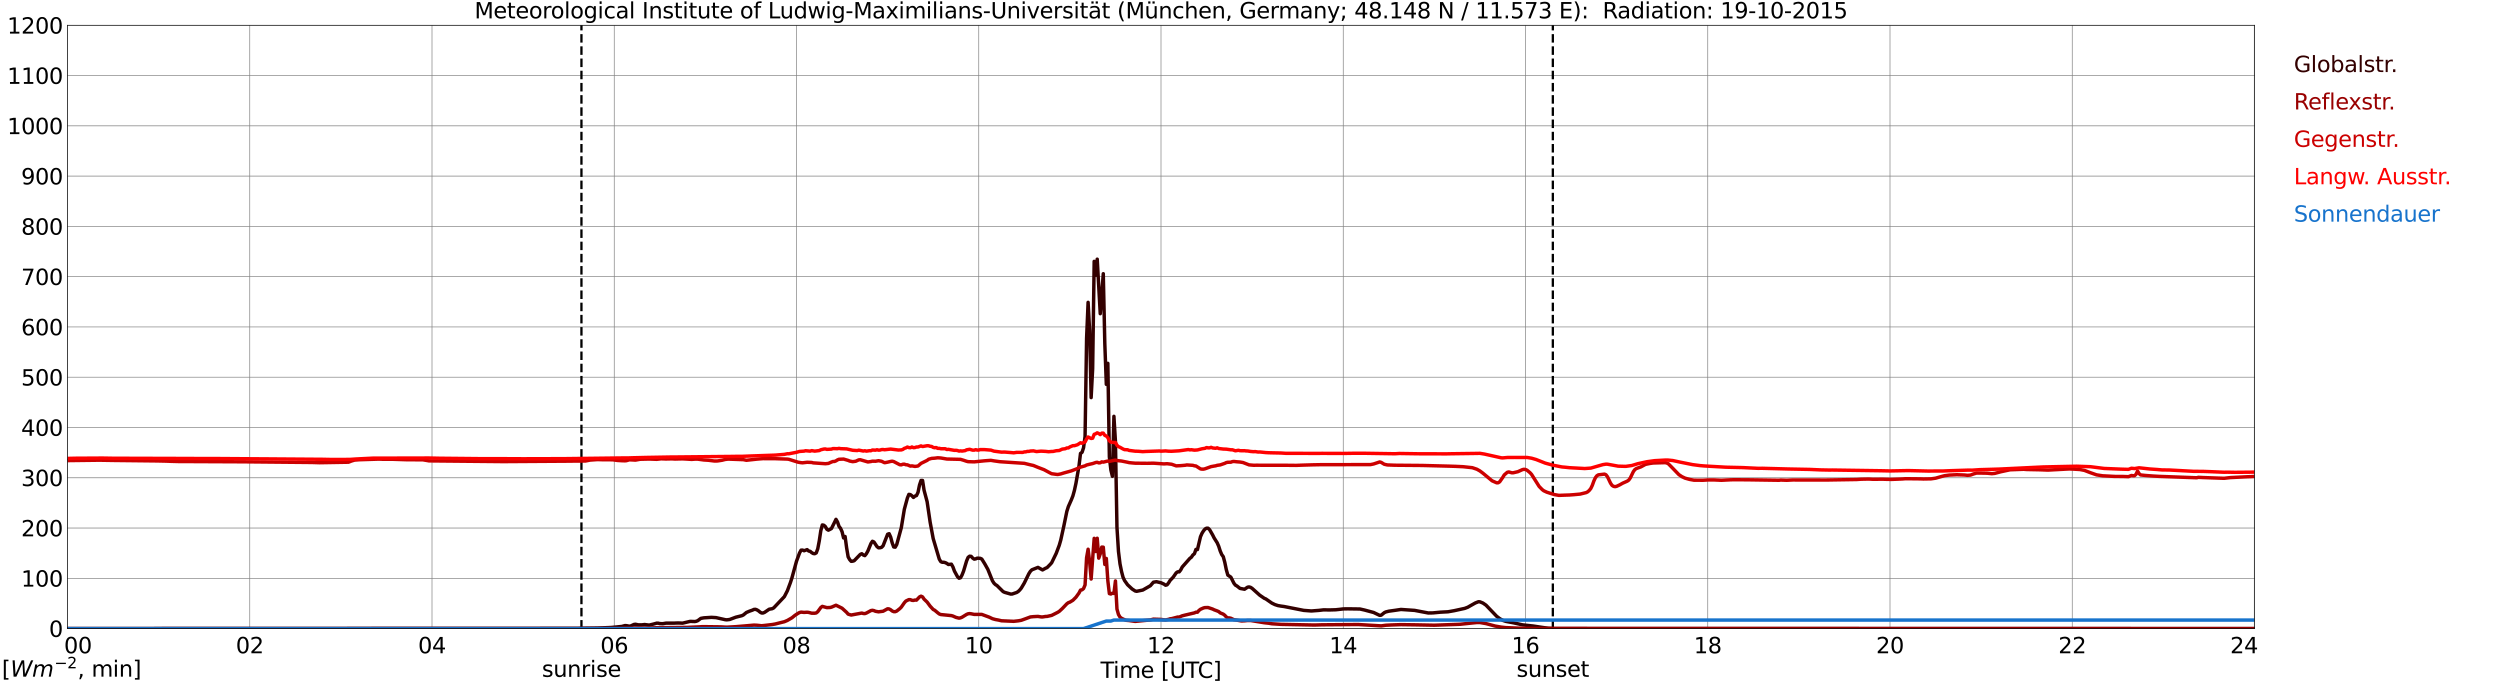 <?xml version="1.0" encoding="utf-8" standalone="no"?>
<!DOCTYPE svg PUBLIC "-//W3C//DTD SVG 1.1//EN"
  "http://www.w3.org/Graphics/SVG/1.1/DTD/svg11.dtd">
<svg xmlns:xlink="http://www.w3.org/1999/xlink" width="1085.4pt" height="296.64pt" viewBox="0 0 1085.4 296.64" xmlns="http://www.w3.org/2000/svg" version="1.1">
 <defs>
  <style type="text/css">*{stroke-linejoin: round; stroke-linecap: butt}</style>
 </defs>
 <g id="figure_1">
  <g id="patch_1">
   <path d="M 0 296.64 
L 1085.4 296.64 
L 1085.4 0 
L 0 0 
z
" style="fill: #ffffff"/>
  </g>
  <g id="axes_1">
   <g id="patch_2">
    <path d="M 29.306 272.909 
L 978.814 272.909 
L 978.814 10.976 
L 29.306 10.976 
z
" style="fill: #ffffff"/>
   </g>
   <g id="patch_3">
    <path d="M 978.814 272.909 
L 978.814 272.909 
L 978.814 10.976 
L 978.814 10.976 
z
" clip-path="url(#paf1629c274)" style="fill: #d3d3d3; opacity: 0.25; stroke: #d3d3d3; stroke-linejoin: miter"/>
   </g>
   <g id="matplotlib.axis_1">
    <g id="xtick_1">
     <g id="line2d_1">
      <path d="M 29.306 272.909 
L 29.306 10.976 
" clip-path="url(#paf1629c274)" style="fill: none; stroke: #808080; stroke-width: 0.3; stroke-linecap: square"/>
     </g>
     <g id="line2d_2"/>
     <g id="text_1">
      <!--    00 -->
      <g transform="translate(18.733 283.627) scale(0.095 -0.095)">
       <defs>
        <path id="DejaVuSans-20" transform="scale(0.016)"/>
        <path id="DejaVuSans-30" d="M 2034 4250 
Q 1547 4250 1301 3770 
Q 1056 3291 1056 2328 
Q 1056 1369 1301 889 
Q 1547 409 2034 409 
Q 2525 409 2770 889 
Q 3016 1369 3016 2328 
Q 3016 3291 2770 3770 
Q 2525 4250 2034 4250 
z
M 2034 4750 
Q 2819 4750 3233 4129 
Q 3647 3509 3647 2328 
Q 3647 1150 3233 529 
Q 2819 -91 2034 -91 
Q 1250 -91 836 529 
Q 422 1150 422 2328 
Q 422 3509 836 4129 
Q 1250 4750 2034 4750 
z
" transform="scale(0.016)"/>
       </defs>
       <use xlink:href="#DejaVuSans-20"/>
       <use xlink:href="#DejaVuSans-20" transform="translate(31.787 0)"/>
       <use xlink:href="#DejaVuSans-20" transform="translate(63.574 0)"/>
       <use xlink:href="#DejaVuSans-30" transform="translate(95.361 0)"/>
       <use xlink:href="#DejaVuSans-30" transform="translate(158.984 0)"/>
      </g>
     </g>
    </g>
    <g id="xtick_2">
     <g id="line2d_3">
      <path d="M 108.431 272.909 
L 108.431 10.976 
" clip-path="url(#paf1629c274)" style="fill: none; stroke: #808080; stroke-width: 0.3; stroke-linecap: square"/>
     </g>
     <g id="line2d_4"/>
     <g id="text_2">
      <!-- 02 -->
      <g transform="translate(102.387 283.627) scale(0.095 -0.095)">
       <defs>
        <path id="DejaVuSans-32" d="M 1228 531 
L 3431 531 
L 3431 0 
L 469 0 
L 469 531 
Q 828 903 1448 1529 
Q 2069 2156 2228 2338 
Q 2531 2678 2651 2914 
Q 2772 3150 2772 3378 
Q 2772 3750 2511 3984 
Q 2250 4219 1831 4219 
Q 1534 4219 1204 4116 
Q 875 4013 500 3803 
L 500 4441 
Q 881 4594 1212 4672 
Q 1544 4750 1819 4750 
Q 2544 4750 2975 4387 
Q 3406 4025 3406 3419 
Q 3406 3131 3298 2873 
Q 3191 2616 2906 2266 
Q 2828 2175 2409 1742 
Q 1991 1309 1228 531 
z
" transform="scale(0.016)"/>
       </defs>
       <use xlink:href="#DejaVuSans-30"/>
       <use xlink:href="#DejaVuSans-32" transform="translate(63.623 0)"/>
      </g>
     </g>
    </g>
    <g id="xtick_3">
     <g id="line2d_5">
      <path d="M 187.557 272.909 
L 187.557 10.976 
" clip-path="url(#paf1629c274)" style="fill: none; stroke: #808080; stroke-width: 0.3; stroke-linecap: square"/>
     </g>
     <g id="line2d_6"/>
     <g id="text_3">
      <!-- 04 -->
      <g transform="translate(181.513 283.627) scale(0.095 -0.095)">
       <defs>
        <path id="DejaVuSans-34" d="M 2419 4116 
L 825 1625 
L 2419 1625 
L 2419 4116 
z
M 2253 4666 
L 3047 4666 
L 3047 1625 
L 3713 1625 
L 3713 1100 
L 3047 1100 
L 3047 0 
L 2419 0 
L 2419 1100 
L 313 1100 
L 313 1709 
L 2253 4666 
z
" transform="scale(0.016)"/>
       </defs>
       <use xlink:href="#DejaVuSans-30"/>
       <use xlink:href="#DejaVuSans-34" transform="translate(63.623 0)"/>
      </g>
     </g>
    </g>
    <g id="xtick_4">
     <g id="line2d_7">
      <path d="M 266.683 272.909 
L 266.683 10.976 
" clip-path="url(#paf1629c274)" style="fill: none; stroke: #808080; stroke-width: 0.3; stroke-linecap: square"/>
     </g>
     <g id="line2d_8"/>
     <g id="text_4">
      <!-- 06 -->
      <g transform="translate(260.638 283.627) scale(0.095 -0.095)">
       <defs>
        <path id="DejaVuSans-36" d="M 2113 2584 
Q 1688 2584 1439 2293 
Q 1191 2003 1191 1497 
Q 1191 994 1439 701 
Q 1688 409 2113 409 
Q 2538 409 2786 701 
Q 3034 994 3034 1497 
Q 3034 2003 2786 2293 
Q 2538 2584 2113 2584 
z
M 3366 4563 
L 3366 3988 
Q 3128 4100 2886 4159 
Q 2644 4219 2406 4219 
Q 1781 4219 1451 3797 
Q 1122 3375 1075 2522 
Q 1259 2794 1537 2939 
Q 1816 3084 2150 3084 
Q 2853 3084 3261 2657 
Q 3669 2231 3669 1497 
Q 3669 778 3244 343 
Q 2819 -91 2113 -91 
Q 1303 -91 875 529 
Q 447 1150 447 2328 
Q 447 3434 972 4092 
Q 1497 4750 2381 4750 
Q 2619 4750 2861 4703 
Q 3103 4656 3366 4563 
z
" transform="scale(0.016)"/>
       </defs>
       <use xlink:href="#DejaVuSans-30"/>
       <use xlink:href="#DejaVuSans-36" transform="translate(63.623 0)"/>
      </g>
     </g>
    </g>
    <g id="xtick_5">
     <g id="line2d_9">
      <path d="M 345.808 272.909 
L 345.808 10.976 
" clip-path="url(#paf1629c274)" style="fill: none; stroke: #808080; stroke-width: 0.3; stroke-linecap: square"/>
     </g>
     <g id="line2d_10"/>
     <g id="text_5">
      <!-- 08 -->
      <g transform="translate(339.764 283.627) scale(0.095 -0.095)">
       <defs>
        <path id="DejaVuSans-38" d="M 2034 2216 
Q 1584 2216 1326 1975 
Q 1069 1734 1069 1313 
Q 1069 891 1326 650 
Q 1584 409 2034 409 
Q 2484 409 2743 651 
Q 3003 894 3003 1313 
Q 3003 1734 2745 1975 
Q 2488 2216 2034 2216 
z
M 1403 2484 
Q 997 2584 770 2862 
Q 544 3141 544 3541 
Q 544 4100 942 4425 
Q 1341 4750 2034 4750 
Q 2731 4750 3128 4425 
Q 3525 4100 3525 3541 
Q 3525 3141 3298 2862 
Q 3072 2584 2669 2484 
Q 3125 2378 3379 2068 
Q 3634 1759 3634 1313 
Q 3634 634 3220 271 
Q 2806 -91 2034 -91 
Q 1263 -91 848 271 
Q 434 634 434 1313 
Q 434 1759 690 2068 
Q 947 2378 1403 2484 
z
M 1172 3481 
Q 1172 3119 1398 2916 
Q 1625 2713 2034 2713 
Q 2441 2713 2670 2916 
Q 2900 3119 2900 3481 
Q 2900 3844 2670 4047 
Q 2441 4250 2034 4250 
Q 1625 4250 1398 4047 
Q 1172 3844 1172 3481 
z
" transform="scale(0.016)"/>
       </defs>
       <use xlink:href="#DejaVuSans-30"/>
       <use xlink:href="#DejaVuSans-38" transform="translate(63.623 0)"/>
      </g>
     </g>
    </g>
    <g id="xtick_6">
     <g id="line2d_11">
      <path d="M 424.934 272.909 
L 424.934 10.976 
" clip-path="url(#paf1629c274)" style="fill: none; stroke: #808080; stroke-width: 0.3; stroke-linecap: square"/>
     </g>
     <g id="line2d_12"/>
     <g id="text_6">
      <!-- 10 -->
      <g transform="translate(418.89 283.627) scale(0.095 -0.095)">
       <defs>
        <path id="DejaVuSans-31" d="M 794 531 
L 1825 531 
L 1825 4091 
L 703 3866 
L 703 4441 
L 1819 4666 
L 2450 4666 
L 2450 531 
L 3481 531 
L 3481 0 
L 794 0 
L 794 531 
z
" transform="scale(0.016)"/>
       </defs>
       <use xlink:href="#DejaVuSans-31"/>
       <use xlink:href="#DejaVuSans-30" transform="translate(63.623 0)"/>
      </g>
     </g>
    </g>
    <g id="xtick_7">
     <g id="line2d_13">
      <path d="M 504.06 272.909 
L 504.06 10.976 
" clip-path="url(#paf1629c274)" style="fill: none; stroke: #808080; stroke-width: 0.3; stroke-linecap: square"/>
     </g>
     <g id="line2d_14"/>
     <g id="text_7">
      <!-- 12 -->
      <g transform="translate(498.015 283.627) scale(0.095 -0.095)">
       <use xlink:href="#DejaVuSans-31"/>
       <use xlink:href="#DejaVuSans-32" transform="translate(63.623 0)"/>
      </g>
     </g>
    </g>
    <g id="xtick_8">
     <g id="line2d_15">
      <path d="M 583.185 272.909 
L 583.185 10.976 
" clip-path="url(#paf1629c274)" style="fill: none; stroke: #808080; stroke-width: 0.3; stroke-linecap: square"/>
     </g>
     <g id="line2d_16"/>
     <g id="text_8">
      <!-- 14 -->
      <g transform="translate(577.141 283.627) scale(0.095 -0.095)">
       <use xlink:href="#DejaVuSans-31"/>
       <use xlink:href="#DejaVuSans-34" transform="translate(63.623 0)"/>
      </g>
     </g>
    </g>
    <g id="xtick_9">
     <g id="line2d_17">
      <path d="M 662.311 272.909 
L 662.311 10.976 
" clip-path="url(#paf1629c274)" style="fill: none; stroke: #808080; stroke-width: 0.3; stroke-linecap: square"/>
     </g>
     <g id="line2d_18"/>
     <g id="text_9">
      <!-- 16 -->
      <g transform="translate(656.267 283.627) scale(0.095 -0.095)">
       <use xlink:href="#DejaVuSans-31"/>
       <use xlink:href="#DejaVuSans-36" transform="translate(63.623 0)"/>
      </g>
     </g>
    </g>
    <g id="xtick_10">
     <g id="line2d_19">
      <path d="M 741.437 272.909 
L 741.437 10.976 
" clip-path="url(#paf1629c274)" style="fill: none; stroke: #808080; stroke-width: 0.3; stroke-linecap: square"/>
     </g>
     <g id="line2d_20"/>
     <g id="text_10">
      <!-- 18 -->
      <g transform="translate(735.392 283.627) scale(0.095 -0.095)">
       <use xlink:href="#DejaVuSans-31"/>
       <use xlink:href="#DejaVuSans-38" transform="translate(63.623 0)"/>
      </g>
     </g>
    </g>
    <g id="xtick_11">
     <g id="line2d_21">
      <path d="M 820.562 272.909 
L 820.562 10.976 
" clip-path="url(#paf1629c274)" style="fill: none; stroke: #808080; stroke-width: 0.3; stroke-linecap: square"/>
     </g>
     <g id="line2d_22"/>
     <g id="text_11">
      <!-- 20 -->
      <g transform="translate(814.518 283.627) scale(0.095 -0.095)">
       <use xlink:href="#DejaVuSans-32"/>
       <use xlink:href="#DejaVuSans-30" transform="translate(63.623 0)"/>
      </g>
     </g>
    </g>
    <g id="xtick_12">
     <g id="line2d_23">
      <path d="M 899.688 272.909 
L 899.688 10.976 
" clip-path="url(#paf1629c274)" style="fill: none; stroke: #808080; stroke-width: 0.3; stroke-linecap: square"/>
     </g>
     <g id="line2d_24"/>
     <g id="text_12">
      <!-- 22 -->
      <g transform="translate(893.644 283.627) scale(0.095 -0.095)">
       <use xlink:href="#DejaVuSans-32"/>
       <use xlink:href="#DejaVuSans-32" transform="translate(63.623 0)"/>
      </g>
     </g>
    </g>
    <g id="xtick_13">
     <g id="line2d_25">
      <path d="M 978.814 272.909 
L 978.814 10.976 
" clip-path="url(#paf1629c274)" style="fill: none; stroke: #808080; stroke-width: 0.3; stroke-linecap: square"/>
     </g>
     <g id="line2d_26"/>
     <g id="text_13">
      <!-- 24    -->
      <g transform="translate(968.241 283.627) scale(0.095 -0.095)">
       <use xlink:href="#DejaVuSans-32"/>
       <use xlink:href="#DejaVuSans-34" transform="translate(63.623 0)"/>
       <use xlink:href="#DejaVuSans-20" transform="translate(127.246 0)"/>
       <use xlink:href="#DejaVuSans-20" transform="translate(159.033 0)"/>
       <use xlink:href="#DejaVuSans-20" transform="translate(190.82 0)"/>
      </g>
     </g>
    </g>
    <g id="text_14">
     <!-- Time [UTC] -->
     <g transform="translate(477.806 294.322) scale(0.095 -0.095)">
      <defs>
       <path id="DejaVuSans-54" d="M -19 4666 
L 3928 4666 
L 3928 4134 
L 2272 4134 
L 2272 0 
L 1638 0 
L 1638 4134 
L -19 4134 
L -19 4666 
z
" transform="scale(0.016)"/>
       <path id="DejaVuSans-69" d="M 603 3500 
L 1178 3500 
L 1178 0 
L 603 0 
L 603 3500 
z
M 603 4863 
L 1178 4863 
L 1178 4134 
L 603 4134 
L 603 4863 
z
" transform="scale(0.016)"/>
       <path id="DejaVuSans-6d" d="M 3328 2828 
Q 3544 3216 3844 3400 
Q 4144 3584 4550 3584 
Q 5097 3584 5394 3201 
Q 5691 2819 5691 2113 
L 5691 0 
L 5113 0 
L 5113 2094 
Q 5113 2597 4934 2840 
Q 4756 3084 4391 3084 
Q 3944 3084 3684 2787 
Q 3425 2491 3425 1978 
L 3425 0 
L 2847 0 
L 2847 2094 
Q 2847 2600 2669 2842 
Q 2491 3084 2119 3084 
Q 1678 3084 1418 2786 
Q 1159 2488 1159 1978 
L 1159 0 
L 581 0 
L 581 3500 
L 1159 3500 
L 1159 2956 
Q 1356 3278 1631 3431 
Q 1906 3584 2284 3584 
Q 2666 3584 2933 3390 
Q 3200 3197 3328 2828 
z
" transform="scale(0.016)"/>
       <path id="DejaVuSans-65" d="M 3597 1894 
L 3597 1613 
L 953 1613 
Q 991 1019 1311 708 
Q 1631 397 2203 397 
Q 2534 397 2845 478 
Q 3156 559 3463 722 
L 3463 178 
Q 3153 47 2828 -22 
Q 2503 -91 2169 -91 
Q 1331 -91 842 396 
Q 353 884 353 1716 
Q 353 2575 817 3079 
Q 1281 3584 2069 3584 
Q 2775 3584 3186 3129 
Q 3597 2675 3597 1894 
z
M 3022 2063 
Q 3016 2534 2758 2815 
Q 2500 3097 2075 3097 
Q 1594 3097 1305 2825 
Q 1016 2553 972 2059 
L 3022 2063 
z
" transform="scale(0.016)"/>
       <path id="DejaVuSans-5b" d="M 550 4863 
L 1875 4863 
L 1875 4416 
L 1125 4416 
L 1125 -397 
L 1875 -397 
L 1875 -844 
L 550 -844 
L 550 4863 
z
" transform="scale(0.016)"/>
       <path id="DejaVuSans-55" d="M 556 4666 
L 1191 4666 
L 1191 1831 
Q 1191 1081 1462 751 
Q 1734 422 2344 422 
Q 2950 422 3222 751 
Q 3494 1081 3494 1831 
L 3494 4666 
L 4128 4666 
L 4128 1753 
Q 4128 841 3676 375 
Q 3225 -91 2344 -91 
Q 1459 -91 1007 375 
Q 556 841 556 1753 
L 556 4666 
z
" transform="scale(0.016)"/>
       <path id="DejaVuSans-43" d="M 4122 4306 
L 4122 3641 
Q 3803 3938 3442 4084 
Q 3081 4231 2675 4231 
Q 1875 4231 1450 3742 
Q 1025 3253 1025 2328 
Q 1025 1406 1450 917 
Q 1875 428 2675 428 
Q 3081 428 3442 575 
Q 3803 722 4122 1019 
L 4122 359 
Q 3791 134 3420 21 
Q 3050 -91 2638 -91 
Q 1578 -91 968 557 
Q 359 1206 359 2328 
Q 359 3453 968 4101 
Q 1578 4750 2638 4750 
Q 3056 4750 3426 4639 
Q 3797 4528 4122 4306 
z
" transform="scale(0.016)"/>
       <path id="DejaVuSans-5d" d="M 1947 4863 
L 1947 -844 
L 622 -844 
L 622 -397 
L 1369 -397 
L 1369 4416 
L 622 4416 
L 622 4863 
L 1947 4863 
z
" transform="scale(0.016)"/>
      </defs>
      <use xlink:href="#DejaVuSans-54"/>
      <use xlink:href="#DejaVuSans-69" transform="translate(57.959 0)"/>
      <use xlink:href="#DejaVuSans-6d" transform="translate(85.742 0)"/>
      <use xlink:href="#DejaVuSans-65" transform="translate(183.154 0)"/>
      <use xlink:href="#DejaVuSans-20" transform="translate(244.678 0)"/>
      <use xlink:href="#DejaVuSans-5b" transform="translate(276.465 0)"/>
      <use xlink:href="#DejaVuSans-55" transform="translate(315.479 0)"/>
      <use xlink:href="#DejaVuSans-54" transform="translate(388.672 0)"/>
      <use xlink:href="#DejaVuSans-43" transform="translate(443.881 0)"/>
      <use xlink:href="#DejaVuSans-5d" transform="translate(513.705 0)"/>
     </g>
    </g>
   </g>
   <g id="matplotlib.axis_2">
    <g id="ytick_1">
     <g id="line2d_27">
      <path d="M 29.306 272.909 
L 978.814 272.909 
" clip-path="url(#paf1629c274)" style="fill: none; stroke: #808080; stroke-width: 0.3; stroke-linecap: square"/>
     </g>
     <g id="line2d_28"/>
     <g id="text_15">
      <!-- 0 -->
      <g transform="translate(21.261 276.518) scale(0.095 -0.095)">
       <use xlink:href="#DejaVuSans-30"/>
      </g>
     </g>
    </g>
    <g id="ytick_2">
     <g id="line2d_29">
      <path d="M 29.306 251.081 
L 978.814 251.081 
" clip-path="url(#paf1629c274)" style="fill: none; stroke: #808080; stroke-width: 0.3; stroke-linecap: square"/>
     </g>
     <g id="line2d_30"/>
     <g id="text_16">
      <!-- 100 -->
      <g transform="translate(9.173 254.69) scale(0.095 -0.095)">
       <use xlink:href="#DejaVuSans-31"/>
       <use xlink:href="#DejaVuSans-30" transform="translate(63.623 0)"/>
       <use xlink:href="#DejaVuSans-30" transform="translate(127.246 0)"/>
      </g>
     </g>
    </g>
    <g id="ytick_3">
     <g id="line2d_31">
      <path d="M 29.306 229.253 
L 978.814 229.253 
" clip-path="url(#paf1629c274)" style="fill: none; stroke: #808080; stroke-width: 0.3; stroke-linecap: square"/>
     </g>
     <g id="line2d_32"/>
     <g id="text_17">
      <!-- 200 -->
      <g transform="translate(9.173 232.863) scale(0.095 -0.095)">
       <use xlink:href="#DejaVuSans-32"/>
       <use xlink:href="#DejaVuSans-30" transform="translate(63.623 0)"/>
       <use xlink:href="#DejaVuSans-30" transform="translate(127.246 0)"/>
      </g>
     </g>
    </g>
    <g id="ytick_4">
     <g id="line2d_33">
      <path d="M 29.306 207.426 
L 978.814 207.426 
" clip-path="url(#paf1629c274)" style="fill: none; stroke: #808080; stroke-width: 0.3; stroke-linecap: square"/>
     </g>
     <g id="line2d_34"/>
     <g id="text_18">
      <!-- 300 -->
      <g transform="translate(9.173 211.035) scale(0.095 -0.095)">
       <defs>
        <path id="DejaVuSans-33" d="M 2597 2516 
Q 3050 2419 3304 2112 
Q 3559 1806 3559 1356 
Q 3559 666 3084 287 
Q 2609 -91 1734 -91 
Q 1441 -91 1130 -33 
Q 819 25 488 141 
L 488 750 
Q 750 597 1062 519 
Q 1375 441 1716 441 
Q 2309 441 2620 675 
Q 2931 909 2931 1356 
Q 2931 1769 2642 2001 
Q 2353 2234 1838 2234 
L 1294 2234 
L 1294 2753 
L 1863 2753 
Q 2328 2753 2575 2939 
Q 2822 3125 2822 3475 
Q 2822 3834 2567 4026 
Q 2313 4219 1838 4219 
Q 1578 4219 1281 4162 
Q 984 4106 628 3988 
L 628 4550 
Q 988 4650 1302 4700 
Q 1616 4750 1894 4750 
Q 2613 4750 3031 4423 
Q 3450 4097 3450 3541 
Q 3450 3153 3228 2886 
Q 3006 2619 2597 2516 
z
" transform="scale(0.016)"/>
       </defs>
       <use xlink:href="#DejaVuSans-33"/>
       <use xlink:href="#DejaVuSans-30" transform="translate(63.623 0)"/>
       <use xlink:href="#DejaVuSans-30" transform="translate(127.246 0)"/>
      </g>
     </g>
    </g>
    <g id="ytick_5">
     <g id="line2d_35">
      <path d="M 29.306 185.598 
L 978.814 185.598 
" clip-path="url(#paf1629c274)" style="fill: none; stroke: #808080; stroke-width: 0.3; stroke-linecap: square"/>
     </g>
     <g id="line2d_36"/>
     <g id="text_19">
      <!-- 400 -->
      <g transform="translate(9.173 189.207) scale(0.095 -0.095)">
       <use xlink:href="#DejaVuSans-34"/>
       <use xlink:href="#DejaVuSans-30" transform="translate(63.623 0)"/>
       <use xlink:href="#DejaVuSans-30" transform="translate(127.246 0)"/>
      </g>
     </g>
    </g>
    <g id="ytick_6">
     <g id="line2d_37">
      <path d="M 29.306 163.77 
L 978.814 163.77 
" clip-path="url(#paf1629c274)" style="fill: none; stroke: #808080; stroke-width: 0.3; stroke-linecap: square"/>
     </g>
     <g id="line2d_38"/>
     <g id="text_20">
      <!-- 500 -->
      <g transform="translate(9.173 167.379) scale(0.095 -0.095)">
       <defs>
        <path id="DejaVuSans-35" d="M 691 4666 
L 3169 4666 
L 3169 4134 
L 1269 4134 
L 1269 2991 
Q 1406 3038 1543 3061 
Q 1681 3084 1819 3084 
Q 2600 3084 3056 2656 
Q 3513 2228 3513 1497 
Q 3513 744 3044 326 
Q 2575 -91 1722 -91 
Q 1428 -91 1123 -41 
Q 819 9 494 109 
L 494 744 
Q 775 591 1075 516 
Q 1375 441 1709 441 
Q 2250 441 2565 725 
Q 2881 1009 2881 1497 
Q 2881 1984 2565 2268 
Q 2250 2553 1709 2553 
Q 1456 2553 1204 2497 
Q 953 2441 691 2322 
L 691 4666 
z
" transform="scale(0.016)"/>
       </defs>
       <use xlink:href="#DejaVuSans-35"/>
       <use xlink:href="#DejaVuSans-30" transform="translate(63.623 0)"/>
       <use xlink:href="#DejaVuSans-30" transform="translate(127.246 0)"/>
      </g>
     </g>
    </g>
    <g id="ytick_7">
     <g id="line2d_39">
      <path d="M 29.306 141.942 
L 978.814 141.942 
" clip-path="url(#paf1629c274)" style="fill: none; stroke: #808080; stroke-width: 0.3; stroke-linecap: square"/>
     </g>
     <g id="line2d_40"/>
     <g id="text_21">
      <!-- 600 -->
      <g transform="translate(9.173 145.551) scale(0.095 -0.095)">
       <use xlink:href="#DejaVuSans-36"/>
       <use xlink:href="#DejaVuSans-30" transform="translate(63.623 0)"/>
       <use xlink:href="#DejaVuSans-30" transform="translate(127.246 0)"/>
      </g>
     </g>
    </g>
    <g id="ytick_8">
     <g id="line2d_41">
      <path d="M 29.306 120.114 
L 978.814 120.114 
" clip-path="url(#paf1629c274)" style="fill: none; stroke: #808080; stroke-width: 0.3; stroke-linecap: square"/>
     </g>
     <g id="line2d_42"/>
     <g id="text_22">
      <!-- 700 -->
      <g transform="translate(9.173 123.724) scale(0.095 -0.095)">
       <defs>
        <path id="DejaVuSans-37" d="M 525 4666 
L 3525 4666 
L 3525 4397 
L 1831 0 
L 1172 0 
L 2766 4134 
L 525 4134 
L 525 4666 
z
" transform="scale(0.016)"/>
       </defs>
       <use xlink:href="#DejaVuSans-37"/>
       <use xlink:href="#DejaVuSans-30" transform="translate(63.623 0)"/>
       <use xlink:href="#DejaVuSans-30" transform="translate(127.246 0)"/>
      </g>
     </g>
    </g>
    <g id="ytick_9">
     <g id="line2d_43">
      <path d="M 29.306 98.287 
L 978.814 98.287 
" clip-path="url(#paf1629c274)" style="fill: none; stroke: #808080; stroke-width: 0.3; stroke-linecap: square"/>
     </g>
     <g id="line2d_44"/>
     <g id="text_23">
      <!-- 800 -->
      <g transform="translate(9.173 101.896) scale(0.095 -0.095)">
       <use xlink:href="#DejaVuSans-38"/>
       <use xlink:href="#DejaVuSans-30" transform="translate(63.623 0)"/>
       <use xlink:href="#DejaVuSans-30" transform="translate(127.246 0)"/>
      </g>
     </g>
    </g>
    <g id="ytick_10">
     <g id="line2d_45">
      <path d="M 29.306 76.459 
L 978.814 76.459 
" clip-path="url(#paf1629c274)" style="fill: none; stroke: #808080; stroke-width: 0.3; stroke-linecap: square"/>
     </g>
     <g id="line2d_46"/>
     <g id="text_24">
      <!-- 900 -->
      <g transform="translate(9.173 80.068) scale(0.095 -0.095)">
       <defs>
        <path id="DejaVuSans-39" d="M 703 97 
L 703 672 
Q 941 559 1184 500 
Q 1428 441 1663 441 
Q 2288 441 2617 861 
Q 2947 1281 2994 2138 
Q 2813 1869 2534 1725 
Q 2256 1581 1919 1581 
Q 1219 1581 811 2004 
Q 403 2428 403 3163 
Q 403 3881 828 4315 
Q 1253 4750 1959 4750 
Q 2769 4750 3195 4129 
Q 3622 3509 3622 2328 
Q 3622 1225 3098 567 
Q 2575 -91 1691 -91 
Q 1453 -91 1209 -44 
Q 966 3 703 97 
z
M 1959 2075 
Q 2384 2075 2632 2365 
Q 2881 2656 2881 3163 
Q 2881 3666 2632 3958 
Q 2384 4250 1959 4250 
Q 1534 4250 1286 3958 
Q 1038 3666 1038 3163 
Q 1038 2656 1286 2365 
Q 1534 2075 1959 2075 
z
" transform="scale(0.016)"/>
       </defs>
       <use xlink:href="#DejaVuSans-39"/>
       <use xlink:href="#DejaVuSans-30" transform="translate(63.623 0)"/>
       <use xlink:href="#DejaVuSans-30" transform="translate(127.246 0)"/>
      </g>
     </g>
    </g>
    <g id="ytick_11">
     <g id="line2d_47">
      <path d="M 29.306 54.631 
L 978.814 54.631 
" clip-path="url(#paf1629c274)" style="fill: none; stroke: #808080; stroke-width: 0.3; stroke-linecap: square"/>
     </g>
     <g id="line2d_48"/>
     <g id="text_25">
      <!-- 1000 -->
      <g transform="translate(3.128 58.24) scale(0.095 -0.095)">
       <use xlink:href="#DejaVuSans-31"/>
       <use xlink:href="#DejaVuSans-30" transform="translate(63.623 0)"/>
       <use xlink:href="#DejaVuSans-30" transform="translate(127.246 0)"/>
       <use xlink:href="#DejaVuSans-30" transform="translate(190.869 0)"/>
      </g>
     </g>
    </g>
    <g id="ytick_12">
     <g id="line2d_49">
      <path d="M 29.306 32.803 
L 978.814 32.803 
" clip-path="url(#paf1629c274)" style="fill: none; stroke: #808080; stroke-width: 0.3; stroke-linecap: square"/>
     </g>
     <g id="line2d_50"/>
     <g id="text_26">
      <!-- 1100 -->
      <g transform="translate(3.128 36.413) scale(0.095 -0.095)">
       <use xlink:href="#DejaVuSans-31"/>
       <use xlink:href="#DejaVuSans-31" transform="translate(63.623 0)"/>
       <use xlink:href="#DejaVuSans-30" transform="translate(127.246 0)"/>
       <use xlink:href="#DejaVuSans-30" transform="translate(190.869 0)"/>
      </g>
     </g>
    </g>
    <g id="ytick_13">
     <g id="line2d_51">
      <path d="M 29.306 10.976 
L 978.814 10.976 
" clip-path="url(#paf1629c274)" style="fill: none; stroke: #808080; stroke-width: 0.3; stroke-linecap: square"/>
     </g>
     <g id="line2d_52"/>
     <g id="text_27">
      <!-- 1200 -->
      <g transform="translate(3.128 14.585) scale(0.095 -0.095)">
       <use xlink:href="#DejaVuSans-31"/>
       <use xlink:href="#DejaVuSans-32" transform="translate(63.623 0)"/>
       <use xlink:href="#DejaVuSans-30" transform="translate(127.246 0)"/>
       <use xlink:href="#DejaVuSans-30" transform="translate(190.869 0)"/>
      </g>
     </g>
    </g>
   </g>
   <g id="line2d_53">
    <path d="M 252.44 272.909 
L 252.44 10.976 
" clip-path="url(#paf1629c274)" style="fill: none; stroke-dasharray: 3.7,1.6; stroke-dashoffset: 0; stroke: #000000"/>
   </g>
   <g id="line2d_54">
    <path d="M 674.18 272.909 
L 674.18 10.976 
" clip-path="url(#paf1629c274)" style="fill: none; stroke-dasharray: 3.7,1.6; stroke-dashoffset: 0; stroke: #000000"/>
   </g>
   <g id="line2d_55">
    <path d="M 29.306 272.909 
L 250.198 272.832 
L 252.836 272.773 
L 259.43 272.677 
L 265.364 272.424 
L 269.98 271.979 
L 271.298 271.612 
L 271.958 271.63 
L 273.277 271.883 
L 273.936 271.728 
L 275.255 271.108 
L 275.914 271.029 
L 277.233 271.302 
L 278.552 271.302 
L 279.87 271.147 
L 281.849 271.398 
L 283.827 270.914 
L 285.145 270.547 
L 285.805 270.564 
L 286.464 270.739 
L 287.783 270.778 
L 289.102 270.547 
L 292.399 270.547 
L 294.377 270.468 
L 296.355 270.547 
L 299.652 269.772 
L 301.63 269.849 
L 302.289 269.733 
L 302.949 269.462 
L 304.267 268.473 
L 305.586 268.242 
L 308.883 268.028 
L 310.202 268.107 
L 310.861 268.144 
L 314.818 269.034 
L 315.477 269.113 
L 316.796 268.958 
L 319.433 267.969 
L 322.071 267.312 
L 322.73 267.002 
L 324.049 265.917 
L 325.368 265.356 
L 326.686 264.891 
L 327.346 264.582 
L 328.005 264.542 
L 328.665 264.793 
L 329.324 265.201 
L 329.983 265.762 
L 330.643 266.131 
L 331.302 266.131 
L 331.961 265.858 
L 333.94 264.503 
L 335.258 264.272 
L 335.918 263.922 
L 340.533 259.042 
L 341.852 256.466 
L 343.171 252.921 
L 343.83 250.887 
L 345.808 243.664 
L 347.127 240.08 
L 347.787 238.86 
L 348.446 238.82 
L 349.105 239.113 
L 350.424 238.628 
L 351.083 239.229 
L 351.743 239.364 
L 352.402 239.925 
L 353.062 240.313 
L 353.721 240.409 
L 354.38 240.041 
L 355.04 238.259 
L 355.699 234.793 
L 356.359 230.397 
L 357.018 227.917 
L 357.677 228.033 
L 358.337 228.633 
L 358.996 229.797 
L 359.655 230.183 
L 360.974 229.487 
L 362.293 226.833 
L 362.952 225.477 
L 363.612 226.619 
L 364.271 228.537 
L 364.93 229.389 
L 365.59 230.842 
L 366.249 233.553 
L 366.909 232.933 
L 367.568 237.834 
L 368.227 241.765 
L 368.887 242.946 
L 369.546 243.701 
L 370.206 243.644 
L 370.865 243.43 
L 373.502 240.7 
L 374.162 240.409 
L 374.821 240.97 
L 375.481 241.224 
L 376.14 240.409 
L 376.799 239.229 
L 378.118 235.994 
L 378.777 235.005 
L 379.437 235.315 
L 380.756 237.31 
L 381.415 237.834 
L 382.074 237.814 
L 382.734 237.64 
L 383.393 236.963 
L 385.371 231.945 
L 386.031 231.713 
L 386.69 233.184 
L 387.349 235.684 
L 388.009 237.465 
L 388.668 237.563 
L 389.328 236.4 
L 391.306 229.118 
L 392.624 221.118 
L 393.943 216.257 
L 394.603 214.631 
L 395.262 214.747 
L 395.921 215.251 
L 396.581 215.967 
L 397.24 215.386 
L 397.899 215.153 
L 398.559 213.78 
L 399.218 210.564 
L 399.878 208.589 
L 400.537 208.606 
L 401.196 212.85 
L 402.515 217.807 
L 403.834 226.737 
L 405.153 233.824 
L 407.79 242.734 
L 408.45 243.839 
L 409.109 244.129 
L 409.768 244.109 
L 410.428 244.284 
L 411.087 244.613 
L 411.746 245.076 
L 413.065 244.941 
L 413.725 246.141 
L 414.384 247.944 
L 415.703 250.365 
L 416.362 251.042 
L 417.022 250.83 
L 417.681 249.629 
L 418.34 247.944 
L 419.659 243.529 
L 420.318 241.979 
L 420.978 241.475 
L 421.637 241.553 
L 422.297 242.289 
L 422.956 242.754 
L 423.615 242.636 
L 424.275 242.326 
L 425.593 242.405 
L 426.253 242.714 
L 427.572 244.845 
L 428.89 247.209 
L 430.869 252.127 
L 431.528 253.172 
L 432.187 253.812 
L 432.847 254.22 
L 435.484 256.833 
L 436.144 257.162 
L 438.781 257.917 
L 439.44 257.898 
L 441.419 257.221 
L 442.078 256.796 
L 442.737 256.156 
L 443.397 255.342 
L 444.716 253.115 
L 446.694 249.066 
L 447.353 248.04 
L 448.012 247.381 
L 450.65 246.336 
L 452.628 247.44 
L 453.947 246.705 
L 454.606 246.414 
L 455.925 245.076 
L 456.584 244.341 
L 458.563 240.254 
L 459.881 236.749 
L 460.541 234.464 
L 461.859 228.439 
L 463.178 222.028 
L 463.838 219.937 
L 465.156 216.956 
L 465.816 215.27 
L 466.475 212.887 
L 467.134 209.827 
L 468.453 202.313 
L 469.113 196.85 
L 469.772 196.405 
L 470.431 194.41 
L 471.091 189.492 
L 471.75 146.882 
L 472.409 131.271 
L 473.069 143.723 
L 473.728 172.621 
L 474.388 160.09 
L 475.047 113.472 
L 475.706 119.495 
L 476.366 112.523 
L 477.685 136.191 
L 479.003 118.838 
L 479.663 149.187 
L 480.322 166.87 
L 480.981 157.748 
L 481.641 198.4 
L 482.3 204.055 
L 482.96 206.806 
L 483.619 180.756 
L 484.278 191.603 
L 484.938 228.963 
L 485.597 239.44 
L 486.256 244.786 
L 486.916 248.08 
L 487.575 250.616 
L 488.235 252.031 
L 489.553 253.89 
L 491.532 255.73 
L 492.85 256.582 
L 493.51 256.717 
L 496.147 256.176 
L 499.444 254.296 
L 500.763 252.766 
L 502.082 252.552 
L 504.06 253.017 
L 505.379 253.617 
L 506.038 254.082 
L 506.697 253.91 
L 507.357 253.056 
L 508.016 251.991 
L 509.335 250.616 
L 510.654 248.719 
L 511.313 248.254 
L 511.972 248.274 
L 512.632 247.421 
L 513.291 246.161 
L 516.588 242.424 
L 517.247 241.92 
L 517.907 240.951 
L 518.566 240.409 
L 519.226 238.53 
L 519.885 238.609 
L 521.204 233.012 
L 521.863 231.519 
L 522.522 230.473 
L 523.182 229.679 
L 523.841 229.312 
L 524.501 229.332 
L 525.16 229.952 
L 526.479 232.255 
L 527.138 233.573 
L 528.457 235.664 
L 529.116 237.175 
L 529.776 239.229 
L 530.435 240.778 
L 531.094 241.689 
L 531.754 244.149 
L 532.413 247.324 
L 533.073 249.686 
L 534.391 250.577 
L 535.71 253.211 
L 536.369 254.045 
L 537.029 254.412 
L 538.348 255.458 
L 540.326 255.826 
L 541.644 254.936 
L 542.304 254.82 
L 542.963 255.012 
L 543.623 255.44 
L 546.919 258.402 
L 548.898 259.758 
L 549.557 260.028 
L 552.195 261.851 
L 553.513 262.488 
L 554.832 262.916 
L 556.151 263.147 
L 557.47 263.322 
L 566.042 265.007 
L 569.338 265.258 
L 572.635 265.007 
L 574.613 264.774 
L 577.251 264.813 
L 579.889 264.736 
L 581.207 264.601 
L 583.185 264.368 
L 585.164 264.328 
L 590.439 264.407 
L 592.417 264.852 
L 596.373 265.917 
L 599.011 267.177 
L 599.67 267.079 
L 600.989 266.013 
L 601.648 265.684 
L 602.967 265.356 
L 605.604 264.988 
L 608.242 264.601 
L 614.176 265.007 
L 620.111 266.131 
L 622.089 266.092 
L 625.386 265.782 
L 628.683 265.607 
L 631.32 265.142 
L 635.936 264.136 
L 637.255 263.632 
L 638.573 262.877 
L 640.552 261.772 
L 641.87 261.251 
L 642.53 261.288 
L 643.848 261.831 
L 645.167 262.741 
L 649.783 267.563 
L 651.102 268.572 
L 652.42 269.327 
L 653.739 269.772 
L 655.058 270.023 
L 657.036 270.392 
L 660.992 271.283 
L 665.608 271.785 
L 668.905 272.289 
L 672.202 272.773 
L 674.839 272.909 
L 978.154 272.909 
L 978.154 272.909 
" clip-path="url(#paf1629c274)" style="fill: none; stroke: #330000; stroke-width: 1.5; stroke-linecap: square"/>
   </g>
   <g id="line2d_56">
    <path d="M 29.306 272.909 
L 269.32 272.832 
L 271.298 272.717 
L 273.936 272.717 
L 275.914 272.581 
L 277.892 272.638 
L 280.53 272.638 
L 282.508 272.618 
L 285.805 272.503 
L 288.442 272.483 
L 298.333 272.387 
L 303.608 272.154 
L 304.927 272.058 
L 312.839 272.154 
L 315.477 272.291 
L 319.433 272.077 
L 323.39 271.748 
L 327.346 271.398 
L 328.665 271.457 
L 330.643 271.671 
L 331.961 271.536 
L 335.258 271.147 
L 336.577 270.916 
L 338.555 270.412 
L 340.533 269.927 
L 341.852 269.366 
L 343.83 268.222 
L 345.149 267.157 
L 346.468 266.286 
L 347.127 265.937 
L 347.787 265.762 
L 349.105 265.88 
L 350.424 265.802 
L 351.083 265.88 
L 352.402 266.227 
L 353.721 266.227 
L 354.38 266.112 
L 355.04 265.57 
L 356.359 263.75 
L 357.018 263.265 
L 358.996 263.807 
L 360.315 263.75 
L 360.974 263.612 
L 362.952 262.761 
L 364.271 263.401 
L 365.59 264.06 
L 367.568 265.861 
L 368.227 266.636 
L 369.546 267.022 
L 374.162 266.171 
L 374.821 266.363 
L 375.481 266.402 
L 376.14 266.171 
L 378.118 265.086 
L 378.777 264.97 
L 379.437 265.105 
L 380.096 265.396 
L 381.415 265.627 
L 383.393 265.376 
L 385.371 264.291 
L 386.031 264.387 
L 386.69 264.736 
L 387.349 265.26 
L 388.009 265.551 
L 388.668 265.57 
L 389.328 265.297 
L 390.646 264.252 
L 391.306 263.595 
L 392.624 261.696 
L 393.284 260.96 
L 394.603 260.321 
L 395.262 260.36 
L 395.921 260.631 
L 396.581 260.69 
L 397.24 260.515 
L 397.899 260.552 
L 399.218 259.159 
L 399.878 258.83 
L 400.537 259.14 
L 401.196 260.126 
L 402.515 261.386 
L 403.834 263.167 
L 405.153 264.601 
L 405.812 264.95 
L 407.131 266.053 
L 407.79 266.557 
L 408.45 266.81 
L 413.065 267.273 
L 413.725 267.467 
L 415.043 268.048 
L 416.362 268.377 
L 417.022 268.242 
L 417.681 267.971 
L 419.659 266.751 
L 420.318 266.481 
L 420.978 266.402 
L 421.637 266.481 
L 422.956 266.751 
L 426.253 266.751 
L 429.55 267.971 
L 430.869 268.611 
L 432.187 268.978 
L 433.506 269.211 
L 434.825 269.521 
L 440.1 269.753 
L 442.078 269.541 
L 443.397 269.307 
L 445.375 268.591 
L 447.353 267.856 
L 448.672 267.72 
L 450.65 267.622 
L 451.969 267.836 
L 452.628 267.856 
L 453.947 267.642 
L 454.606 267.622 
L 456.584 267.177 
L 457.903 266.518 
L 459.222 265.841 
L 459.881 265.435 
L 461.2 264.215 
L 463.178 262.141 
L 463.838 261.657 
L 464.497 261.425 
L 465.816 260.611 
L 467.134 259.295 
L 468.453 257.474 
L 469.113 256.195 
L 469.772 256.08 
L 470.431 255.536 
L 471.091 253.949 
L 471.75 242.134 
L 472.409 238.454 
L 473.069 243.839 
L 473.728 251.393 
L 475.047 233.728 
L 475.706 239.442 
L 476.366 233.689 
L 477.025 242.328 
L 477.685 240.488 
L 478.344 237.524 
L 479.003 237.563 
L 479.663 245.059 
L 480.322 242.463 
L 480.981 252.148 
L 481.641 257.725 
L 482.3 257.9 
L 482.96 257.531 
L 483.619 257.649 
L 484.278 252.225 
L 484.938 264.427 
L 485.597 266.79 
L 486.256 267.912 
L 486.916 268.436 
L 488.235 269.056 
L 488.894 269.307 
L 490.213 269.423 
L 492.85 269.792 
L 499.444 269.152 
L 500.763 268.803 
L 504.06 268.921 
L 505.379 269.095 
L 506.038 269.152 
L 507.357 268.882 
L 508.016 268.648 
L 508.675 268.591 
L 511.313 267.893 
L 511.972 267.912 
L 513.291 267.351 
L 514.61 267.022 
L 518.566 266.092 
L 519.226 265.782 
L 519.885 265.802 
L 520.544 265.027 
L 521.204 264.523 
L 522.522 263.942 
L 523.182 263.787 
L 524.501 263.767 
L 526.479 264.427 
L 527.138 264.756 
L 528.457 265.241 
L 529.116 265.531 
L 529.776 266.092 
L 531.094 266.636 
L 531.754 267.138 
L 532.413 267.875 
L 533.073 268.262 
L 533.732 268.281 
L 534.391 268.417 
L 535.71 269.037 
L 539.007 269.598 
L 540.326 269.541 
L 541.644 269.405 
L 542.963 269.405 
L 548.898 270.372 
L 550.876 270.586 
L 552.195 270.818 
L 556.151 271.071 
L 570.657 271.361 
L 573.954 271.263 
L 585.823 271.167 
L 589.779 271.147 
L 599.67 271.728 
L 601.648 271.457 
L 604.286 271.322 
L 608.242 271.187 
L 614.836 271.283 
L 622.748 271.438 
L 633.958 271.032 
L 639.233 270.471 
L 641.211 270.276 
L 642.53 270.276 
L 645.167 270.741 
L 649.123 271.806 
L 651.761 272.271 
L 653.739 272.483 
L 659.014 272.697 
L 666.927 272.832 
L 978.154 272.909 
L 978.154 272.909 
" clip-path="url(#paf1629c274)" style="fill: none; stroke: #990000; stroke-width: 1.5; stroke-linecap: square"/>
   </g>
   <g id="line2d_57">
    <path d="M 29.306 199.974 
L 43.153 199.799 
L 49.087 199.901 
L 68.209 200.118 
L 72.166 200.205 
L 74.144 200.283 
L 77.441 200.371 
L 82.716 200.39 
L 105.794 200.497 
L 135.466 200.788 
L 138.763 200.892 
L 151.291 200.674 
L 152.61 200.153 
L 153.929 199.757 
L 155.907 199.605 
L 164.479 199.327 
L 166.457 199.406 
L 170.413 199.397 
L 176.348 199.592 
L 183.601 199.635 
L 185.579 199.969 
L 186.238 200.091 
L 218.548 200.41 
L 246.242 200.22 
L 249.539 200.183 
L 254.155 200.157 
L 256.133 199.762 
L 259.43 199.53 
L 261.408 199.592 
L 264.045 199.605 
L 266.023 199.624 
L 268.002 199.904 
L 269.98 200.026 
L 271.298 200.063 
L 271.958 200.006 
L 273.277 199.622 
L 275.914 199.762 
L 277.892 199.397 
L 281.849 199.299 
L 285.145 199.421 
L 287.124 199.196 
L 289.102 199.279 
L 291.739 199.216 
L 293.058 199.303 
L 296.355 199.216 
L 300.311 199.45 
L 301.63 199.354 
L 302.949 199.349 
L 305.586 199.709 
L 307.564 199.832 
L 310.202 200.159 
L 311.521 200.129 
L 313.499 199.821 
L 314.818 199.485 
L 316.136 199.327 
L 322.73 199.565 
L 324.049 199.834 
L 328.665 199.332 
L 331.302 199.122 
L 336.577 199.144 
L 341.852 199.321 
L 342.512 199.417 
L 346.468 200.663 
L 347.787 200.877 
L 348.446 200.932 
L 350.424 200.7 
L 352.402 200.779 
L 353.062 200.96 
L 358.337 201.329 
L 359.655 201.2 
L 360.974 200.604 
L 361.634 200.369 
L 362.293 200.349 
L 362.952 200.085 
L 363.612 199.664 
L 364.271 199.397 
L 366.249 199.308 
L 368.227 199.891 
L 368.887 200.17 
L 370.206 200.436 
L 371.524 200.257 
L 372.843 199.655 
L 373.502 199.6 
L 376.799 200.565 
L 378.118 200.377 
L 378.777 200.216 
L 380.096 200.257 
L 381.415 200.017 
L 382.734 200.264 
L 384.053 200.899 
L 385.371 200.652 
L 386.69 200.336 
L 387.349 200.233 
L 388.009 200.39 
L 390.646 201.766 
L 391.306 201.822 
L 391.965 201.556 
L 392.624 201.517 
L 393.284 201.772 
L 393.943 201.814 
L 395.262 202.372 
L 395.921 202.268 
L 397.24 202.501 
L 398.559 202.322 
L 399.878 201.181 
L 402.515 199.884 
L 403.175 199.386 
L 404.493 199.009 
L 405.812 198.924 
L 407.131 198.751 
L 408.45 198.841 
L 411.087 199.29 
L 417.022 199.432 
L 418.34 199.827 
L 419.659 200.273 
L 420.318 200.438 
L 422.956 200.515 
L 427.572 200.052 
L 430.209 199.862 
L 431.528 200.091 
L 434.165 200.458 
L 444.716 201.159 
L 447.353 201.807 
L 448.672 202.1 
L 450.65 202.914 
L 453.287 203.922 
L 455.925 205.345 
L 456.584 205.671 
L 458.563 205.939 
L 459.222 206.002 
L 460.541 205.76 
L 461.859 205.348 
L 465.156 204.433 
L 467.794 203.414 
L 468.453 202.997 
L 471.091 202.248 
L 471.75 201.892 
L 473.069 201.558 
L 474.388 201.264 
L 475.706 200.81 
L 476.366 200.698 
L 477.025 200.975 
L 477.685 200.919 
L 478.344 200.517 
L 479.003 200.644 
L 480.322 200.31 
L 480.981 200.168 
L 481.641 200.297 
L 484.278 199.744 
L 484.938 199.956 
L 486.916 200.159 
L 489.553 200.696 
L 490.213 200.858 
L 491.532 200.986 
L 492.85 201.095 
L 498.125 201.15 
L 500.763 201.091 
L 505.379 201.41 
L 506.697 201.327 
L 508.675 201.558 
L 510.654 202.259 
L 512.632 202.165 
L 514.61 201.988 
L 515.269 201.857 
L 517.907 202.028 
L 518.566 202.241 
L 519.226 202.309 
L 521.204 203.575 
L 521.863 203.691 
L 522.522 203.682 
L 523.182 203.531 
L 525.16 202.813 
L 525.819 202.58 
L 527.138 202.342 
L 527.797 202.244 
L 528.457 202.028 
L 529.776 201.844 
L 531.754 201.161 
L 532.413 200.834 
L 533.073 200.698 
L 534.391 200.67 
L 535.051 200.412 
L 535.71 200.345 
L 537.029 200.493 
L 538.348 200.593 
L 539.666 200.814 
L 542.304 201.831 
L 544.282 201.997 
L 545.601 201.977 
L 550.216 202.01 
L 558.788 202.008 
L 562.745 202.049 
L 565.382 201.945 
L 569.998 201.809 
L 573.295 201.746 
L 577.251 201.746 
L 595.054 201.702 
L 596.373 201.434 
L 599.011 200.554 
L 599.67 200.753 
L 600.989 201.56 
L 602.307 201.857 
L 605.604 201.979 
L 617.473 202.082 
L 629.342 202.39 
L 631.98 202.473 
L 635.276 202.63 
L 639.233 203.056 
L 641.211 203.724 
L 642.53 204.472 
L 643.848 205.461 
L 647.805 208.744 
L 649.783 209.619 
L 650.442 209.61 
L 651.102 209.18 
L 652.42 207.292 
L 653.08 206.197 
L 654.399 205.055 
L 655.058 204.896 
L 656.377 205.267 
L 657.036 205.249 
L 659.014 204.784 
L 660.992 203.889 
L 661.652 203.748 
L 662.311 203.846 
L 662.97 204.145 
L 664.289 205.238 
L 664.949 205.963 
L 666.267 208.067 
L 668.246 211.206 
L 669.564 212.553 
L 670.224 213.061 
L 671.542 213.679 
L 674.839 214.731 
L 676.817 215.07 
L 679.455 214.969 
L 681.433 214.908 
L 683.411 214.755 
L 686.049 214.509 
L 688.686 213.858 
L 689.346 213.505 
L 690.005 212.906 
L 690.664 212.084 
L 691.324 210.702 
L 691.983 208.868 
L 692.643 207.428 
L 693.302 206.557 
L 693.961 206.157 
L 696.599 205.839 
L 697.258 206.125 
L 697.918 207.017 
L 699.236 209.789 
L 699.896 210.752 
L 700.555 211.16 
L 701.215 211.287 
L 701.874 211.143 
L 703.193 210.516 
L 704.511 209.776 
L 706.49 208.895 
L 707.149 208.432 
L 707.808 207.504 
L 709.127 204.773 
L 709.786 203.872 
L 710.446 203.42 
L 712.424 202.695 
L 714.402 201.613 
L 716.38 201.207 
L 717.699 201.021 
L 720.337 200.938 
L 722.974 200.866 
L 723.633 201.019 
L 724.293 201.322 
L 725.612 202.647 
L 728.909 206.07 
L 730.227 206.943 
L 731.546 207.578 
L 733.524 208.131 
L 735.502 208.491 
L 739.459 208.506 
L 741.437 208.382 
L 744.074 208.366 
L 747.371 208.519 
L 751.327 208.314 
L 752.646 208.279 
L 757.921 208.301 
L 759.24 208.316 
L 772.428 208.517 
L 773.087 208.421 
L 775.725 208.517 
L 778.362 208.384 
L 792.868 208.414 
L 794.847 208.371 
L 806.056 208.189 
L 808.034 208.052 
L 811.331 207.984 
L 813.309 208.091 
L 817.265 208.045 
L 819.244 208.111 
L 821.222 208.139 
L 825.837 207.958 
L 827.156 207.851 
L 829.794 207.86 
L 833.75 207.901 
L 835.069 207.956 
L 837.047 207.919 
L 838.366 207.897 
L 840.344 207.611 
L 842.981 206.858 
L 844.3 206.522 
L 846.278 206.262 
L 849.575 206.107 
L 852.872 206.225 
L 854.191 206.367 
L 855.51 206.262 
L 856.828 205.771 
L 858.147 205.378 
L 859.466 205.38 
L 862.763 205.446 
L 864.741 205.657 
L 866.06 205.522 
L 868.697 204.819 
L 872.653 203.968 
L 878.588 203.741 
L 879.907 203.846 
L 885.841 203.968 
L 889.138 204.101 
L 898.369 203.601 
L 900.347 203.684 
L 902.985 203.848 
L 904.963 204.221 
L 907.601 205.238 
L 910.238 206.16 
L 912.876 206.572 
L 914.854 206.67 
L 918.151 206.845 
L 921.448 206.856 
L 924.085 206.952 
L 925.404 206.432 
L 926.063 206.55 
L 926.723 206.533 
L 927.382 205.917 
L 928.041 204.503 
L 928.701 205.631 
L 929.36 206.201 
L 931.338 206.415 
L 934.635 206.664 
L 937.273 206.817 
L 953.757 207.428 
L 954.417 207.238 
L 956.395 207.332 
L 965.626 207.663 
L 968.264 207.356 
L 975.517 206.996 
L 977.495 206.926 
L 978.154 206.886 
L 978.154 206.886 
" clip-path="url(#paf1629c274)" style="fill: none; stroke: #cc0000; stroke-width: 1.5; stroke-linecap: square"/>
   </g>
   <g id="line2d_58">
    <path d="M 29.306 199.026 
L 32.603 198.945 
L 44.472 198.876 
L 49.087 198.952 
L 77.441 199.033 
L 89.969 199.081 
L 92.606 199.068 
L 117.003 199.236 
L 118.982 199.253 
L 140.082 199.406 
L 144.038 199.485 
L 146.676 199.491 
L 151.951 199.452 
L 154.588 199.273 
L 161.841 198.911 
L 186.238 198.852 
L 190.854 198.95 
L 207.998 199.124 
L 217.889 199.135 
L 227.12 199.179 
L 244.923 199.131 
L 269.98 198.823 
L 272.617 198.817 
L 274.595 198.749 
L 280.53 198.605 
L 291.739 198.404 
L 293.717 198.4 
L 318.114 198.153 
L 320.093 198.116 
L 322.071 198.123 
L 326.027 197.965 
L 336.577 197.594 
L 340.533 197.265 
L 341.852 196.998 
L 342.512 197.014 
L 345.808 196.368 
L 347.127 195.997 
L 349.105 195.861 
L 349.765 195.689 
L 351.743 195.87 
L 352.402 195.647 
L 353.721 195.861 
L 355.699 195.619 
L 356.359 195.278 
L 357.677 194.96 
L 358.337 194.918 
L 358.996 195.104 
L 360.974 194.988 
L 361.634 194.752 
L 363.612 194.8 
L 364.271 194.652 
L 364.93 194.794 
L 367.568 194.888 
L 370.206 195.497 
L 372.184 195.619 
L 372.843 195.431 
L 374.821 195.824 
L 375.481 195.684 
L 376.14 195.868 
L 377.459 195.671 
L 378.118 195.689 
L 378.777 195.374 
L 380.096 195.455 
L 380.756 195.257 
L 381.415 195.446 
L 382.074 195.405 
L 382.734 195.189 
L 383.393 195.165 
L 384.053 195.263 
L 386.69 194.971 
L 389.987 195.372 
L 391.306 195.335 
L 391.965 195.126 
L 392.624 194.661 
L 393.284 194.451 
L 393.943 194.084 
L 394.603 194.327 
L 395.262 194.394 
L 395.921 194.054 
L 396.581 194.364 
L 397.24 194.309 
L 397.899 194.067 
L 398.559 194.071 
L 399.878 193.589 
L 400.537 193.868 
L 402.515 193.513 
L 403.175 193.537 
L 403.834 193.761 
L 404.493 193.838 
L 405.153 194.244 
L 405.812 194.392 
L 406.471 194.298 
L 407.131 194.682 
L 407.79 194.641 
L 408.45 194.811 
L 410.428 194.833 
L 411.087 195.165 
L 411.746 195.078 
L 414.384 195.536 
L 415.043 195.499 
L 415.703 195.604 
L 416.362 195.846 
L 417.022 195.752 
L 417.681 195.835 
L 419 195.649 
L 419.659 195.296 
L 420.978 195.067 
L 422.297 195.446 
L 422.956 195.442 
L 423.615 195.233 
L 424.275 195.403 
L 424.934 195.394 
L 425.593 195.185 
L 427.572 195.211 
L 430.209 195.427 
L 431.528 195.868 
L 434.825 196.296 
L 436.144 196.261 
L 439.44 196.525 
L 440.1 196.595 
L 441.419 196.396 
L 444.056 196.405 
L 444.716 196.2 
L 445.375 196.173 
L 446.034 195.97 
L 446.694 195.99 
L 447.353 195.822 
L 448.672 195.748 
L 449.991 196.055 
L 451.969 195.872 
L 453.947 195.972 
L 455.266 196.119 
L 456.584 196.007 
L 457.244 195.992 
L 458.563 195.693 
L 459.881 195.593 
L 461.2 194.984 
L 462.519 194.82 
L 463.178 194.469 
L 463.838 194.488 
L 464.497 194.03 
L 465.816 193.486 
L 466.475 193.499 
L 467.794 193.089 
L 469.113 192.225 
L 469.772 192.449 
L 471.091 191.886 
L 471.75 190.581 
L 472.409 189.721 
L 473.728 190.38 
L 474.388 190.243 
L 475.047 188.571 
L 475.706 188.337 
L 476.366 187.916 
L 477.025 188.211 
L 477.685 188.697 
L 478.344 188.045 
L 479.003 188.056 
L 479.663 189.036 
L 480.322 189.289 
L 480.981 190.018 
L 481.641 191.369 
L 482.3 191.958 
L 483.619 192.122 
L 484.278 192.094 
L 484.938 193.292 
L 485.597 193.929 
L 486.256 194.183 
L 487.575 194.94 
L 488.235 195.217 
L 489.553 195.272 
L 490.213 195.551 
L 492.85 195.885 
L 494.169 195.918 
L 496.147 196.086 
L 497.466 196.005 
L 503.4 195.798 
L 504.06 195.887 
L 506.038 195.769 
L 507.357 195.896 
L 508.675 195.922 
L 511.972 195.724 
L 515.929 195.174 
L 516.588 195.318 
L 517.247 195.254 
L 518.566 195.444 
L 519.885 195.346 
L 521.863 194.84 
L 523.182 194.641 
L 523.841 194.307 
L 524.501 194.449 
L 525.16 194.447 
L 525.819 194.211 
L 526.479 194.49 
L 527.797 194.63 
L 528.457 194.416 
L 529.116 194.724 
L 531.094 194.96 
L 532.413 195.006 
L 534.391 195.285 
L 535.051 195.281 
L 536.369 195.721 
L 537.688 195.492 
L 538.348 195.673 
L 539.666 195.7 
L 540.326 195.671 
L 540.985 195.787 
L 541.644 195.789 
L 542.963 196.003 
L 544.282 196.11 
L 544.941 196.058 
L 546.26 196.263 
L 546.919 196.221 
L 549.557 196.494 
L 550.876 196.562 
L 552.854 196.612 
L 556.151 196.68 
L 558.129 196.811 
L 571.976 196.848 
L 573.954 196.828 
L 583.185 196.863 
L 587.801 196.789 
L 589.12 196.791 
L 591.757 196.78 
L 605.604 197.001 
L 607.582 196.883 
L 615.495 197.009 
L 628.023 197.046 
L 630.001 197.003 
L 640.552 196.857 
L 642.53 196.822 
L 644.508 197.145 
L 651.761 198.758 
L 652.42 198.808 
L 654.399 198.625 
L 657.695 198.601 
L 659.674 198.622 
L 662.97 198.605 
L 664.949 198.932 
L 666.927 199.506 
L 670.883 201.069 
L 674.18 201.964 
L 678.136 202.733 
L 679.455 202.846 
L 681.433 203.056 
L 688.027 203.416 
L 690.664 203.232 
L 695.939 201.713 
L 697.258 201.515 
L 697.918 201.536 
L 702.533 202.385 
L 705.83 202.479 
L 708.468 202.106 
L 711.105 201.309 
L 715.062 200.456 
L 718.358 200.004 
L 722.974 199.742 
L 724.293 199.755 
L 726.271 199.952 
L 729.568 200.659 
L 734.843 201.72 
L 738.14 202.15 
L 740.118 202.311 
L 749.349 202.84 
L 756.602 203.008 
L 763.196 203.324 
L 765.174 203.313 
L 776.384 203.617 
L 785.615 203.798 
L 790.231 204.003 
L 794.187 204.082 
L 795.506 204.066 
L 816.606 204.376 
L 820.562 204.461 
L 828.475 204.304 
L 837.047 204.512 
L 843.641 204.483 
L 845.619 204.398 
L 847.597 204.328 
L 854.85 204.097 
L 856.169 204.13 
L 859.466 203.907 
L 863.422 203.793 
L 868.038 203.654 
L 887.16 202.726 
L 898.369 202.477 
L 901.666 202.412 
L 907.601 202.623 
L 913.535 203.381 
L 920.788 203.68 
L 924.085 203.776 
L 925.404 203.294 
L 926.723 203.433 
L 928.701 203.095 
L 933.316 203.608 
L 936.613 203.839 
L 938.592 204.014 
L 941.888 204.064 
L 952.438 204.634 
L 956.395 204.658 
L 959.692 204.778 
L 965.626 205.031 
L 966.945 204.994 
L 970.242 205.057 
L 972.22 205.044 
L 978.154 204.987 
L 978.154 204.987 
" clip-path="url(#paf1629c274)" style="fill: none; stroke: #ff0000; stroke-width: 1.5; stroke-linecap: square"/>
   </g>
   <g id="line2d_59">
    <path d="M 29.306 272.909 
L 470.431 272.909 
L 480.322 269.635 
L 482.3 269.635 
L 483.619 269.198 
L 978.154 269.198 
L 978.154 269.198 
" clip-path="url(#paf1629c274)" style="fill: none; stroke: #1773cc; stroke-width: 1.5; stroke-linecap: square"/>
   </g>
   <g id="patch_4">
    <path d="M 29.306 272.909 
L 29.306 10.976 
" style="fill: none; stroke: #000000; stroke-width: 0.3; stroke-linejoin: miter; stroke-linecap: square"/>
   </g>
   <g id="patch_5">
    <path d="M 978.814 272.909 
L 978.814 10.976 
" style="fill: none; stroke: #000000; stroke-width: 0.3; stroke-linejoin: miter; stroke-linecap: square"/>
   </g>
   <g id="patch_6">
    <path d="M 29.306 272.909 
L 978.814 272.909 
" style="fill: none; stroke: #000000; stroke-width: 0.3; stroke-linejoin: miter; stroke-linecap: square"/>
   </g>
   <g id="patch_7">
    <path d="M 29.306 10.976 
L 978.814 10.976 
" style="fill: none; stroke: #000000; stroke-width: 0.3; stroke-linejoin: miter; stroke-linecap: square"/>
   </g>
   <g id="text_28">
    <!-- sunrise -->
    <g transform="translate(235.276 293.863) scale(0.095 -0.095)">
     <defs>
      <path id="DejaVuSans-73" d="M 2834 3397 
L 2834 2853 
Q 2591 2978 2328 3040 
Q 2066 3103 1784 3103 
Q 1356 3103 1142 2972 
Q 928 2841 928 2578 
Q 928 2378 1081 2264 
Q 1234 2150 1697 2047 
L 1894 2003 
Q 2506 1872 2764 1633 
Q 3022 1394 3022 966 
Q 3022 478 2636 193 
Q 2250 -91 1575 -91 
Q 1294 -91 989 -36 
Q 684 19 347 128 
L 347 722 
Q 666 556 975 473 
Q 1284 391 1588 391 
Q 1994 391 2212 530 
Q 2431 669 2431 922 
Q 2431 1156 2273 1281 
Q 2116 1406 1581 1522 
L 1381 1569 
Q 847 1681 609 1914 
Q 372 2147 372 2553 
Q 372 3047 722 3315 
Q 1072 3584 1716 3584 
Q 2034 3584 2315 3537 
Q 2597 3491 2834 3397 
z
" transform="scale(0.016)"/>
      <path id="DejaVuSans-75" d="M 544 1381 
L 544 3500 
L 1119 3500 
L 1119 1403 
Q 1119 906 1312 657 
Q 1506 409 1894 409 
Q 2359 409 2629 706 
Q 2900 1003 2900 1516 
L 2900 3500 
L 3475 3500 
L 3475 0 
L 2900 0 
L 2900 538 
Q 2691 219 2414 64 
Q 2138 -91 1772 -91 
Q 1169 -91 856 284 
Q 544 659 544 1381 
z
M 1991 3584 
L 1991 3584 
z
" transform="scale(0.016)"/>
      <path id="DejaVuSans-6e" d="M 3513 2113 
L 3513 0 
L 2938 0 
L 2938 2094 
Q 2938 2591 2744 2837 
Q 2550 3084 2163 3084 
Q 1697 3084 1428 2787 
Q 1159 2491 1159 1978 
L 1159 0 
L 581 0 
L 581 3500 
L 1159 3500 
L 1159 2956 
Q 1366 3272 1645 3428 
Q 1925 3584 2291 3584 
Q 2894 3584 3203 3211 
Q 3513 2838 3513 2113 
z
" transform="scale(0.016)"/>
      <path id="DejaVuSans-72" d="M 2631 2963 
Q 2534 3019 2420 3045 
Q 2306 3072 2169 3072 
Q 1681 3072 1420 2755 
Q 1159 2438 1159 1844 
L 1159 0 
L 581 0 
L 581 3500 
L 1159 3500 
L 1159 2956 
Q 1341 3275 1631 3429 
Q 1922 3584 2338 3584 
Q 2397 3584 2469 3576 
Q 2541 3569 2628 3553 
L 2631 2963 
z
" transform="scale(0.016)"/>
     </defs>
     <use xlink:href="#DejaVuSans-73"/>
     <use xlink:href="#DejaVuSans-75" transform="translate(52.1 0)"/>
     <use xlink:href="#DejaVuSans-6e" transform="translate(115.479 0)"/>
     <use xlink:href="#DejaVuSans-72" transform="translate(178.857 0)"/>
     <use xlink:href="#DejaVuSans-69" transform="translate(219.971 0)"/>
     <use xlink:href="#DejaVuSans-73" transform="translate(247.754 0)"/>
     <use xlink:href="#DejaVuSans-65" transform="translate(299.854 0)"/>
    </g>
   </g>
   <g id="text_29">
    <!-- sunset -->
    <g transform="translate(658.426 293.863) scale(0.095 -0.095)">
     <defs>
      <path id="DejaVuSans-74" d="M 1172 4494 
L 1172 3500 
L 2356 3500 
L 2356 3053 
L 1172 3053 
L 1172 1153 
Q 1172 725 1289 603 
Q 1406 481 1766 481 
L 2356 481 
L 2356 0 
L 1766 0 
Q 1100 0 847 248 
Q 594 497 594 1153 
L 594 3053 
L 172 3053 
L 172 3500 
L 594 3500 
L 594 4494 
L 1172 4494 
z
" transform="scale(0.016)"/>
     </defs>
     <use xlink:href="#DejaVuSans-73"/>
     <use xlink:href="#DejaVuSans-75" transform="translate(52.1 0)"/>
     <use xlink:href="#DejaVuSans-6e" transform="translate(115.479 0)"/>
     <use xlink:href="#DejaVuSans-73" transform="translate(178.857 0)"/>
     <use xlink:href="#DejaVuSans-65" transform="translate(230.957 0)"/>
     <use xlink:href="#DejaVuSans-74" transform="translate(292.48 0)"/>
    </g>
   </g>
   <g id="text_30">
    <!-- [$Wm^{-2}$, min] -->
    <g transform="translate(0.821 293.863) scale(0.095 -0.095)">
     <defs>
      <path id="DejaVuSans-Oblique-57" d="M 616 4666 
L 1228 4666 
L 1453 697 
L 3213 4666 
L 3916 4666 
L 4147 697 
L 5888 4666 
L 6528 4666 
L 4453 0 
L 3659 0 
L 3444 3891 
L 1697 0 
L 903 0 
L 616 4666 
z
" transform="scale(0.016)"/>
      <path id="DejaVuSans-Oblique-6d" d="M 5747 2113 
L 5338 0 
L 4763 0 
L 5166 2094 
Q 5191 2228 5203 2325 
Q 5216 2422 5216 2491 
Q 5216 2772 5059 2928 
Q 4903 3084 4622 3084 
Q 4203 3084 3875 2770 
Q 3547 2456 3450 1953 
L 3066 0 
L 2491 0 
L 2900 2094 
Q 2925 2209 2937 2307 
Q 2950 2406 2950 2484 
Q 2950 2769 2794 2926 
Q 2638 3084 2363 3084 
Q 1938 3084 1609 2770 
Q 1281 2456 1184 1953 
L 800 0 
L 225 0 
L 909 3500 
L 1484 3500 
L 1375 2956 
Q 1609 3263 1923 3423 
Q 2238 3584 2597 3584 
Q 2978 3584 3223 3384 
Q 3469 3184 3519 2828 
Q 3781 3197 4126 3390 
Q 4472 3584 4856 3584 
Q 5306 3584 5551 3325 
Q 5797 3066 5797 2591 
Q 5797 2488 5784 2364 
Q 5772 2241 5747 2113 
z
" transform="scale(0.016)"/>
      <path id="DejaVuSans-2212" d="M 678 2272 
L 4684 2272 
L 4684 1741 
L 678 1741 
L 678 2272 
z
" transform="scale(0.016)"/>
      <path id="DejaVuSans-2c" d="M 750 794 
L 1409 794 
L 1409 256 
L 897 -744 
L 494 -744 
L 750 256 
L 750 794 
z
" transform="scale(0.016)"/>
     </defs>
     <use xlink:href="#DejaVuSans-5b" transform="translate(0 0.766)"/>
     <use xlink:href="#DejaVuSans-Oblique-57" transform="translate(39.014 0.766)"/>
     <use xlink:href="#DejaVuSans-Oblique-6d" transform="translate(137.891 0.766)"/>
     <use xlink:href="#DejaVuSans-2212" transform="translate(239.953 39.047) scale(0.7)"/>
     <use xlink:href="#DejaVuSans-32" transform="translate(298.605 39.047) scale(0.7)"/>
     <use xlink:href="#DejaVuSans-2c" transform="translate(345.875 0.766)"/>
     <use xlink:href="#DejaVuSans-20" transform="translate(377.663 0.766)"/>
     <use xlink:href="#DejaVuSans-6d" transform="translate(409.45 0.766)"/>
     <use xlink:href="#DejaVuSans-69" transform="translate(506.862 0.766)"/>
     <use xlink:href="#DejaVuSans-6e" transform="translate(534.645 0.766)"/>
     <use xlink:href="#DejaVuSans-5d" transform="translate(598.024 0.766)"/>
    </g>
   </g>
   <g id="text_31">
    <!-- Globalstr. -->
    <g style="fill: #330000" transform="translate(995.905 31.291) scale(0.095 -0.095)">
     <defs>
      <path id="DejaVuSans-47" d="M 3809 666 
L 3809 1919 
L 2778 1919 
L 2778 2438 
L 4434 2438 
L 4434 434 
Q 4069 175 3628 42 
Q 3188 -91 2688 -91 
Q 1594 -91 976 548 
Q 359 1188 359 2328 
Q 359 3472 976 4111 
Q 1594 4750 2688 4750 
Q 3144 4750 3555 4637 
Q 3966 4525 4313 4306 
L 4313 3634 
Q 3963 3931 3569 4081 
Q 3175 4231 2741 4231 
Q 1884 4231 1454 3753 
Q 1025 3275 1025 2328 
Q 1025 1384 1454 906 
Q 1884 428 2741 428 
Q 3075 428 3337 486 
Q 3600 544 3809 666 
z
" transform="scale(0.016)"/>
      <path id="DejaVuSans-6c" d="M 603 4863 
L 1178 4863 
L 1178 0 
L 603 0 
L 603 4863 
z
" transform="scale(0.016)"/>
      <path id="DejaVuSans-6f" d="M 1959 3097 
Q 1497 3097 1228 2736 
Q 959 2375 959 1747 
Q 959 1119 1226 758 
Q 1494 397 1959 397 
Q 2419 397 2687 759 
Q 2956 1122 2956 1747 
Q 2956 2369 2687 2733 
Q 2419 3097 1959 3097 
z
M 1959 3584 
Q 2709 3584 3137 3096 
Q 3566 2609 3566 1747 
Q 3566 888 3137 398 
Q 2709 -91 1959 -91 
Q 1206 -91 779 398 
Q 353 888 353 1747 
Q 353 2609 779 3096 
Q 1206 3584 1959 3584 
z
" transform="scale(0.016)"/>
      <path id="DejaVuSans-62" d="M 3116 1747 
Q 3116 2381 2855 2742 
Q 2594 3103 2138 3103 
Q 1681 3103 1420 2742 
Q 1159 2381 1159 1747 
Q 1159 1113 1420 752 
Q 1681 391 2138 391 
Q 2594 391 2855 752 
Q 3116 1113 3116 1747 
z
M 1159 2969 
Q 1341 3281 1617 3432 
Q 1894 3584 2278 3584 
Q 2916 3584 3314 3078 
Q 3713 2572 3713 1747 
Q 3713 922 3314 415 
Q 2916 -91 2278 -91 
Q 1894 -91 1617 61 
Q 1341 213 1159 525 
L 1159 0 
L 581 0 
L 581 4863 
L 1159 4863 
L 1159 2969 
z
" transform="scale(0.016)"/>
      <path id="DejaVuSans-61" d="M 2194 1759 
Q 1497 1759 1228 1600 
Q 959 1441 959 1056 
Q 959 750 1161 570 
Q 1363 391 1709 391 
Q 2188 391 2477 730 
Q 2766 1069 2766 1631 
L 2766 1759 
L 2194 1759 
z
M 3341 1997 
L 3341 0 
L 2766 0 
L 2766 531 
Q 2569 213 2275 61 
Q 1981 -91 1556 -91 
Q 1019 -91 701 211 
Q 384 513 384 1019 
Q 384 1609 779 1909 
Q 1175 2209 1959 2209 
L 2766 2209 
L 2766 2266 
Q 2766 2663 2505 2880 
Q 2244 3097 1772 3097 
Q 1472 3097 1187 3025 
Q 903 2953 641 2809 
L 641 3341 
Q 956 3463 1253 3523 
Q 1550 3584 1831 3584 
Q 2591 3584 2966 3190 
Q 3341 2797 3341 1997 
z
" transform="scale(0.016)"/>
      <path id="DejaVuSans-2e" d="M 684 794 
L 1344 794 
L 1344 0 
L 684 0 
L 684 794 
z
" transform="scale(0.016)"/>
     </defs>
     <use xlink:href="#DejaVuSans-47"/>
     <use xlink:href="#DejaVuSans-6c" transform="translate(77.49 0)"/>
     <use xlink:href="#DejaVuSans-6f" transform="translate(105.273 0)"/>
     <use xlink:href="#DejaVuSans-62" transform="translate(166.455 0)"/>
     <use xlink:href="#DejaVuSans-61" transform="translate(229.932 0)"/>
     <use xlink:href="#DejaVuSans-6c" transform="translate(291.211 0)"/>
     <use xlink:href="#DejaVuSans-73" transform="translate(318.994 0)"/>
     <use xlink:href="#DejaVuSans-74" transform="translate(371.094 0)"/>
     <use xlink:href="#DejaVuSans-72" transform="translate(410.303 0)"/>
     <use xlink:href="#DejaVuSans-2e" transform="translate(442.291 0)"/>
    </g>
   </g>
   <g id="text_32">
    <!-- Reflexstr. -->
    <g style="fill: #990000" transform="translate(995.905 47.531) scale(0.095 -0.095)">
     <defs>
      <path id="DejaVuSans-52" d="M 2841 2188 
Q 3044 2119 3236 1894 
Q 3428 1669 3622 1275 
L 4263 0 
L 3584 0 
L 2988 1197 
Q 2756 1666 2539 1819 
Q 2322 1972 1947 1972 
L 1259 1972 
L 1259 0 
L 628 0 
L 628 4666 
L 2053 4666 
Q 2853 4666 3247 4331 
Q 3641 3997 3641 3322 
Q 3641 2881 3436 2590 
Q 3231 2300 2841 2188 
z
M 1259 4147 
L 1259 2491 
L 2053 2491 
Q 2509 2491 2742 2702 
Q 2975 2913 2975 3322 
Q 2975 3731 2742 3939 
Q 2509 4147 2053 4147 
L 1259 4147 
z
" transform="scale(0.016)"/>
      <path id="DejaVuSans-66" d="M 2375 4863 
L 2375 4384 
L 1825 4384 
Q 1516 4384 1395 4259 
Q 1275 4134 1275 3809 
L 1275 3500 
L 2222 3500 
L 2222 3053 
L 1275 3053 
L 1275 0 
L 697 0 
L 697 3053 
L 147 3053 
L 147 3500 
L 697 3500 
L 697 3744 
Q 697 4328 969 4595 
Q 1241 4863 1831 4863 
L 2375 4863 
z
" transform="scale(0.016)"/>
      <path id="DejaVuSans-78" d="M 3513 3500 
L 2247 1797 
L 3578 0 
L 2900 0 
L 1881 1375 
L 863 0 
L 184 0 
L 1544 1831 
L 300 3500 
L 978 3500 
L 1906 2253 
L 2834 3500 
L 3513 3500 
z
" transform="scale(0.016)"/>
     </defs>
     <use xlink:href="#DejaVuSans-52"/>
     <use xlink:href="#DejaVuSans-65" transform="translate(64.982 0)"/>
     <use xlink:href="#DejaVuSans-66" transform="translate(126.506 0)"/>
     <use xlink:href="#DejaVuSans-6c" transform="translate(161.711 0)"/>
     <use xlink:href="#DejaVuSans-65" transform="translate(189.494 0)"/>
     <use xlink:href="#DejaVuSans-78" transform="translate(249.268 0)"/>
     <use xlink:href="#DejaVuSans-73" transform="translate(308.447 0)"/>
     <use xlink:href="#DejaVuSans-74" transform="translate(360.547 0)"/>
     <use xlink:href="#DejaVuSans-72" transform="translate(399.756 0)"/>
     <use xlink:href="#DejaVuSans-2e" transform="translate(431.744 0)"/>
    </g>
   </g>
   <g id="text_33">
    <!-- Gegenstr. -->
    <g style="fill: #cc0000" transform="translate(995.905 63.771) scale(0.095 -0.095)">
     <defs>
      <path id="DejaVuSans-67" d="M 2906 1791 
Q 2906 2416 2648 2759 
Q 2391 3103 1925 3103 
Q 1463 3103 1205 2759 
Q 947 2416 947 1791 
Q 947 1169 1205 825 
Q 1463 481 1925 481 
Q 2391 481 2648 825 
Q 2906 1169 2906 1791 
z
M 3481 434 
Q 3481 -459 3084 -895 
Q 2688 -1331 1869 -1331 
Q 1566 -1331 1297 -1286 
Q 1028 -1241 775 -1147 
L 775 -588 
Q 1028 -725 1275 -790 
Q 1522 -856 1778 -856 
Q 2344 -856 2625 -561 
Q 2906 -266 2906 331 
L 2906 616 
Q 2728 306 2450 153 
Q 2172 0 1784 0 
Q 1141 0 747 490 
Q 353 981 353 1791 
Q 353 2603 747 3093 
Q 1141 3584 1784 3584 
Q 2172 3584 2450 3431 
Q 2728 3278 2906 2969 
L 2906 3500 
L 3481 3500 
L 3481 434 
z
" transform="scale(0.016)"/>
     </defs>
     <use xlink:href="#DejaVuSans-47"/>
     <use xlink:href="#DejaVuSans-65" transform="translate(77.49 0)"/>
     <use xlink:href="#DejaVuSans-67" transform="translate(139.014 0)"/>
     <use xlink:href="#DejaVuSans-65" transform="translate(202.49 0)"/>
     <use xlink:href="#DejaVuSans-6e" transform="translate(264.014 0)"/>
     <use xlink:href="#DejaVuSans-73" transform="translate(327.393 0)"/>
     <use xlink:href="#DejaVuSans-74" transform="translate(379.492 0)"/>
     <use xlink:href="#DejaVuSans-72" transform="translate(418.701 0)"/>
     <use xlink:href="#DejaVuSans-2e" transform="translate(450.689 0)"/>
    </g>
   </g>
   <g id="text_34">
    <!-- Langw. Ausstr. -->
    <g style="fill: #ff0000" transform="translate(995.905 80.01) scale(0.095 -0.095)">
     <defs>
      <path id="DejaVuSans-4c" d="M 628 4666 
L 1259 4666 
L 1259 531 
L 3531 531 
L 3531 0 
L 628 0 
L 628 4666 
z
" transform="scale(0.016)"/>
      <path id="DejaVuSans-77" d="M 269 3500 
L 844 3500 
L 1563 769 
L 2278 3500 
L 2956 3500 
L 3675 769 
L 4391 3500 
L 4966 3500 
L 4050 0 
L 3372 0 
L 2619 2869 
L 1863 0 
L 1184 0 
L 269 3500 
z
" transform="scale(0.016)"/>
      <path id="DejaVuSans-41" d="M 2188 4044 
L 1331 1722 
L 3047 1722 
L 2188 4044 
z
M 1831 4666 
L 2547 4666 
L 4325 0 
L 3669 0 
L 3244 1197 
L 1141 1197 
L 716 0 
L 50 0 
L 1831 4666 
z
" transform="scale(0.016)"/>
     </defs>
     <use xlink:href="#DejaVuSans-4c"/>
     <use xlink:href="#DejaVuSans-61" transform="translate(55.713 0)"/>
     <use xlink:href="#DejaVuSans-6e" transform="translate(116.992 0)"/>
     <use xlink:href="#DejaVuSans-67" transform="translate(180.371 0)"/>
     <use xlink:href="#DejaVuSans-77" transform="translate(243.848 0)"/>
     <use xlink:href="#DejaVuSans-2e" transform="translate(316.51 0)"/>
     <use xlink:href="#DejaVuSans-20" transform="translate(348.297 0)"/>
     <use xlink:href="#DejaVuSans-41" transform="translate(380.084 0)"/>
     <use xlink:href="#DejaVuSans-75" transform="translate(448.492 0)"/>
     <use xlink:href="#DejaVuSans-73" transform="translate(511.871 0)"/>
     <use xlink:href="#DejaVuSans-73" transform="translate(563.971 0)"/>
     <use xlink:href="#DejaVuSans-74" transform="translate(616.07 0)"/>
     <use xlink:href="#DejaVuSans-72" transform="translate(655.279 0)"/>
     <use xlink:href="#DejaVuSans-2e" transform="translate(687.268 0)"/>
    </g>
   </g>
   <g id="text_35">
    <!-- Sonnendauer -->
    <g style="fill: #1773cc" transform="translate(995.905 96.25) scale(0.095 -0.095)">
     <defs>
      <path id="DejaVuSans-53" d="M 3425 4513 
L 3425 3897 
Q 3066 4069 2747 4153 
Q 2428 4238 2131 4238 
Q 1616 4238 1336 4038 
Q 1056 3838 1056 3469 
Q 1056 3159 1242 3001 
Q 1428 2844 1947 2747 
L 2328 2669 
Q 3034 2534 3370 2195 
Q 3706 1856 3706 1288 
Q 3706 609 3251 259 
Q 2797 -91 1919 -91 
Q 1588 -91 1214 -16 
Q 841 59 441 206 
L 441 856 
Q 825 641 1194 531 
Q 1563 422 1919 422 
Q 2459 422 2753 634 
Q 3047 847 3047 1241 
Q 3047 1584 2836 1778 
Q 2625 1972 2144 2069 
L 1759 2144 
Q 1053 2284 737 2584 
Q 422 2884 422 3419 
Q 422 4038 858 4394 
Q 1294 4750 2059 4750 
Q 2388 4750 2728 4690 
Q 3069 4631 3425 4513 
z
" transform="scale(0.016)"/>
      <path id="DejaVuSans-64" d="M 2906 2969 
L 2906 4863 
L 3481 4863 
L 3481 0 
L 2906 0 
L 2906 525 
Q 2725 213 2448 61 
Q 2172 -91 1784 -91 
Q 1150 -91 751 415 
Q 353 922 353 1747 
Q 353 2572 751 3078 
Q 1150 3584 1784 3584 
Q 2172 3584 2448 3432 
Q 2725 3281 2906 2969 
z
M 947 1747 
Q 947 1113 1208 752 
Q 1469 391 1925 391 
Q 2381 391 2643 752 
Q 2906 1113 2906 1747 
Q 2906 2381 2643 2742 
Q 2381 3103 1925 3103 
Q 1469 3103 1208 2742 
Q 947 2381 947 1747 
z
" transform="scale(0.016)"/>
     </defs>
     <use xlink:href="#DejaVuSans-53"/>
     <use xlink:href="#DejaVuSans-6f" transform="translate(63.477 0)"/>
     <use xlink:href="#DejaVuSans-6e" transform="translate(124.658 0)"/>
     <use xlink:href="#DejaVuSans-6e" transform="translate(188.037 0)"/>
     <use xlink:href="#DejaVuSans-65" transform="translate(251.416 0)"/>
     <use xlink:href="#DejaVuSans-6e" transform="translate(312.939 0)"/>
     <use xlink:href="#DejaVuSans-64" transform="translate(376.318 0)"/>
     <use xlink:href="#DejaVuSans-61" transform="translate(439.795 0)"/>
     <use xlink:href="#DejaVuSans-75" transform="translate(501.074 0)"/>
     <use xlink:href="#DejaVuSans-65" transform="translate(564.453 0)"/>
     <use xlink:href="#DejaVuSans-72" transform="translate(625.977 0)"/>
    </g>
   </g>
   <g id="text_36">
    <!-- Meteorological Institute of Ludwig-Maximilians-Universität (München, Germany; 48.148 N / 11.573 E):  Radiation: 19-10-2015 -->
    <g transform="translate(206.01 7.976) scale(0.095 -0.095)">
     <defs>
      <path id="DejaVuSans-4d" d="M 628 4666 
L 1569 4666 
L 2759 1491 
L 3956 4666 
L 4897 4666 
L 4897 0 
L 4281 0 
L 4281 4097 
L 3078 897 
L 2444 897 
L 1241 4097 
L 1241 0 
L 628 0 
L 628 4666 
z
" transform="scale(0.016)"/>
      <path id="DejaVuSans-63" d="M 3122 3366 
L 3122 2828 
Q 2878 2963 2633 3030 
Q 2388 3097 2138 3097 
Q 1578 3097 1268 2742 
Q 959 2388 959 1747 
Q 959 1106 1268 751 
Q 1578 397 2138 397 
Q 2388 397 2633 464 
Q 2878 531 3122 666 
L 3122 134 
Q 2881 22 2623 -34 
Q 2366 -91 2075 -91 
Q 1284 -91 818 406 
Q 353 903 353 1747 
Q 353 2603 823 3093 
Q 1294 3584 2113 3584 
Q 2378 3584 2631 3529 
Q 2884 3475 3122 3366 
z
" transform="scale(0.016)"/>
      <path id="DejaVuSans-49" d="M 628 4666 
L 1259 4666 
L 1259 0 
L 628 0 
L 628 4666 
z
" transform="scale(0.016)"/>
      <path id="DejaVuSans-2d" d="M 313 2009 
L 1997 2009 
L 1997 1497 
L 313 1497 
L 313 2009 
z
" transform="scale(0.016)"/>
      <path id="DejaVuSans-76" d="M 191 3500 
L 800 3500 
L 1894 563 
L 2988 3500 
L 3597 3500 
L 2284 0 
L 1503 0 
L 191 3500 
z
" transform="scale(0.016)"/>
      <path id="DejaVuSans-e4" d="M 2194 1759 
Q 1497 1759 1228 1600 
Q 959 1441 959 1056 
Q 959 750 1161 570 
Q 1363 391 1709 391 
Q 2188 391 2477 730 
Q 2766 1069 2766 1631 
L 2766 1759 
L 2194 1759 
z
M 3341 1997 
L 3341 0 
L 2766 0 
L 2766 531 
Q 2569 213 2275 61 
Q 1981 -91 1556 -91 
Q 1019 -91 701 211 
Q 384 513 384 1019 
Q 384 1609 779 1909 
Q 1175 2209 1959 2209 
L 2766 2209 
L 2766 2266 
Q 2766 2663 2505 2880 
Q 2244 3097 1772 3097 
Q 1472 3097 1187 3025 
Q 903 2953 641 2809 
L 641 3341 
Q 956 3463 1253 3523 
Q 1550 3584 1831 3584 
Q 2591 3584 2966 3190 
Q 3341 2797 3341 1997 
z
M 2150 4850 
L 2784 4850 
L 2784 4219 
L 2150 4219 
L 2150 4850 
z
M 928 4850 
L 1562 4850 
L 1562 4219 
L 928 4219 
L 928 4850 
z
" transform="scale(0.016)"/>
      <path id="DejaVuSans-28" d="M 1984 4856 
Q 1566 4138 1362 3434 
Q 1159 2731 1159 2009 
Q 1159 1288 1364 580 
Q 1569 -128 1984 -844 
L 1484 -844 
Q 1016 -109 783 600 
Q 550 1309 550 2009 
Q 550 2706 781 3412 
Q 1013 4119 1484 4856 
L 1984 4856 
z
" transform="scale(0.016)"/>
      <path id="DejaVuSans-fc" d="M 544 1381 
L 544 3500 
L 1119 3500 
L 1119 1403 
Q 1119 906 1312 657 
Q 1506 409 1894 409 
Q 2359 409 2629 706 
Q 2900 1003 2900 1516 
L 2900 3500 
L 3475 3500 
L 3475 0 
L 2900 0 
L 2900 538 
Q 2691 219 2414 64 
Q 2138 -91 1772 -91 
Q 1169 -91 856 284 
Q 544 659 544 1381 
z
M 1991 3584 
L 1991 3584 
z
M 2278 4850 
L 2912 4850 
L 2912 4219 
L 2278 4219 
L 2278 4850 
z
M 1056 4850 
L 1690 4850 
L 1690 4219 
L 1056 4219 
L 1056 4850 
z
" transform="scale(0.016)"/>
      <path id="DejaVuSans-68" d="M 3513 2113 
L 3513 0 
L 2938 0 
L 2938 2094 
Q 2938 2591 2744 2837 
Q 2550 3084 2163 3084 
Q 1697 3084 1428 2787 
Q 1159 2491 1159 1978 
L 1159 0 
L 581 0 
L 581 4863 
L 1159 4863 
L 1159 2956 
Q 1366 3272 1645 3428 
Q 1925 3584 2291 3584 
Q 2894 3584 3203 3211 
Q 3513 2838 3513 2113 
z
" transform="scale(0.016)"/>
      <path id="DejaVuSans-79" d="M 2059 -325 
Q 1816 -950 1584 -1140 
Q 1353 -1331 966 -1331 
L 506 -1331 
L 506 -850 
L 844 -850 
Q 1081 -850 1212 -737 
Q 1344 -625 1503 -206 
L 1606 56 
L 191 3500 
L 800 3500 
L 1894 763 
L 2988 3500 
L 3597 3500 
L 2059 -325 
z
" transform="scale(0.016)"/>
      <path id="DejaVuSans-3b" d="M 750 3309 
L 1409 3309 
L 1409 2516 
L 750 2516 
L 750 3309 
z
M 750 794 
L 1409 794 
L 1409 256 
L 897 -744 
L 494 -744 
L 750 256 
L 750 794 
z
" transform="scale(0.016)"/>
      <path id="DejaVuSans-4e" d="M 628 4666 
L 1478 4666 
L 3547 763 
L 3547 4666 
L 4159 4666 
L 4159 0 
L 3309 0 
L 1241 3903 
L 1241 0 
L 628 0 
L 628 4666 
z
" transform="scale(0.016)"/>
      <path id="DejaVuSans-2f" d="M 1625 4666 
L 2156 4666 
L 531 -594 
L 0 -594 
L 1625 4666 
z
" transform="scale(0.016)"/>
      <path id="DejaVuSans-45" d="M 628 4666 
L 3578 4666 
L 3578 4134 
L 1259 4134 
L 1259 2753 
L 3481 2753 
L 3481 2222 
L 1259 2222 
L 1259 531 
L 3634 531 
L 3634 0 
L 628 0 
L 628 4666 
z
" transform="scale(0.016)"/>
      <path id="DejaVuSans-29" d="M 513 4856 
L 1013 4856 
Q 1481 4119 1714 3412 
Q 1947 2706 1947 2009 
Q 1947 1309 1714 600 
Q 1481 -109 1013 -844 
L 513 -844 
Q 928 -128 1133 580 
Q 1338 1288 1338 2009 
Q 1338 2731 1133 3434 
Q 928 4138 513 4856 
z
" transform="scale(0.016)"/>
      <path id="DejaVuSans-3a" d="M 750 794 
L 1409 794 
L 1409 0 
L 750 0 
L 750 794 
z
M 750 3309 
L 1409 3309 
L 1409 2516 
L 750 2516 
L 750 3309 
z
" transform="scale(0.016)"/>
     </defs>
     <use xlink:href="#DejaVuSans-4d"/>
     <use xlink:href="#DejaVuSans-65" transform="translate(86.279 0)"/>
     <use xlink:href="#DejaVuSans-74" transform="translate(147.803 0)"/>
     <use xlink:href="#DejaVuSans-65" transform="translate(187.012 0)"/>
     <use xlink:href="#DejaVuSans-6f" transform="translate(248.535 0)"/>
     <use xlink:href="#DejaVuSans-72" transform="translate(309.717 0)"/>
     <use xlink:href="#DejaVuSans-6f" transform="translate(348.58 0)"/>
     <use xlink:href="#DejaVuSans-6c" transform="translate(409.762 0)"/>
     <use xlink:href="#DejaVuSans-6f" transform="translate(437.545 0)"/>
     <use xlink:href="#DejaVuSans-67" transform="translate(498.727 0)"/>
     <use xlink:href="#DejaVuSans-69" transform="translate(562.203 0)"/>
     <use xlink:href="#DejaVuSans-63" transform="translate(589.986 0)"/>
     <use xlink:href="#DejaVuSans-61" transform="translate(644.967 0)"/>
     <use xlink:href="#DejaVuSans-6c" transform="translate(706.246 0)"/>
     <use xlink:href="#DejaVuSans-20" transform="translate(734.029 0)"/>
     <use xlink:href="#DejaVuSans-49" transform="translate(765.816 0)"/>
     <use xlink:href="#DejaVuSans-6e" transform="translate(795.309 0)"/>
     <use xlink:href="#DejaVuSans-73" transform="translate(858.688 0)"/>
     <use xlink:href="#DejaVuSans-74" transform="translate(910.787 0)"/>
     <use xlink:href="#DejaVuSans-69" transform="translate(949.996 0)"/>
     <use xlink:href="#DejaVuSans-74" transform="translate(977.779 0)"/>
     <use xlink:href="#DejaVuSans-75" transform="translate(1016.988 0)"/>
     <use xlink:href="#DejaVuSans-74" transform="translate(1080.367 0)"/>
     <use xlink:href="#DejaVuSans-65" transform="translate(1119.576 0)"/>
     <use xlink:href="#DejaVuSans-20" transform="translate(1181.1 0)"/>
     <use xlink:href="#DejaVuSans-6f" transform="translate(1212.887 0)"/>
     <use xlink:href="#DejaVuSans-66" transform="translate(1274.068 0)"/>
     <use xlink:href="#DejaVuSans-20" transform="translate(1309.273 0)"/>
     <use xlink:href="#DejaVuSans-4c" transform="translate(1341.061 0)"/>
     <use xlink:href="#DejaVuSans-75" transform="translate(1395.023 0)"/>
     <use xlink:href="#DejaVuSans-64" transform="translate(1458.402 0)"/>
     <use xlink:href="#DejaVuSans-77" transform="translate(1521.879 0)"/>
     <use xlink:href="#DejaVuSans-69" transform="translate(1603.666 0)"/>
     <use xlink:href="#DejaVuSans-67" transform="translate(1631.449 0)"/>
     <use xlink:href="#DejaVuSans-2d" transform="translate(1694.926 0)"/>
     <use xlink:href="#DejaVuSans-4d" transform="translate(1731.01 0)"/>
     <use xlink:href="#DejaVuSans-61" transform="translate(1817.289 0)"/>
     <use xlink:href="#DejaVuSans-78" transform="translate(1878.568 0)"/>
     <use xlink:href="#DejaVuSans-69" transform="translate(1937.748 0)"/>
     <use xlink:href="#DejaVuSans-6d" transform="translate(1965.531 0)"/>
     <use xlink:href="#DejaVuSans-69" transform="translate(2062.943 0)"/>
     <use xlink:href="#DejaVuSans-6c" transform="translate(2090.727 0)"/>
     <use xlink:href="#DejaVuSans-69" transform="translate(2118.51 0)"/>
     <use xlink:href="#DejaVuSans-61" transform="translate(2146.293 0)"/>
     <use xlink:href="#DejaVuSans-6e" transform="translate(2207.572 0)"/>
     <use xlink:href="#DejaVuSans-73" transform="translate(2270.951 0)"/>
     <use xlink:href="#DejaVuSans-2d" transform="translate(2323.051 0)"/>
     <use xlink:href="#DejaVuSans-55" transform="translate(2359.135 0)"/>
     <use xlink:href="#DejaVuSans-6e" transform="translate(2432.328 0)"/>
     <use xlink:href="#DejaVuSans-69" transform="translate(2495.707 0)"/>
     <use xlink:href="#DejaVuSans-76" transform="translate(2523.49 0)"/>
     <use xlink:href="#DejaVuSans-65" transform="translate(2582.67 0)"/>
     <use xlink:href="#DejaVuSans-72" transform="translate(2644.193 0)"/>
     <use xlink:href="#DejaVuSans-73" transform="translate(2685.307 0)"/>
     <use xlink:href="#DejaVuSans-69" transform="translate(2737.406 0)"/>
     <use xlink:href="#DejaVuSans-74" transform="translate(2765.189 0)"/>
     <use xlink:href="#DejaVuSans-e4" transform="translate(2804.398 0)"/>
     <use xlink:href="#DejaVuSans-74" transform="translate(2865.678 0)"/>
     <use xlink:href="#DejaVuSans-20" transform="translate(2904.887 0)"/>
     <use xlink:href="#DejaVuSans-28" transform="translate(2936.674 0)"/>
     <use xlink:href="#DejaVuSans-4d" transform="translate(2975.688 0)"/>
     <use xlink:href="#DejaVuSans-fc" transform="translate(3061.967 0)"/>
     <use xlink:href="#DejaVuSans-6e" transform="translate(3125.346 0)"/>
     <use xlink:href="#DejaVuSans-63" transform="translate(3188.725 0)"/>
     <use xlink:href="#DejaVuSans-68" transform="translate(3243.705 0)"/>
     <use xlink:href="#DejaVuSans-65" transform="translate(3307.084 0)"/>
     <use xlink:href="#DejaVuSans-6e" transform="translate(3368.607 0)"/>
     <use xlink:href="#DejaVuSans-2c" transform="translate(3431.986 0)"/>
     <use xlink:href="#DejaVuSans-20" transform="translate(3463.773 0)"/>
     <use xlink:href="#DejaVuSans-47" transform="translate(3495.561 0)"/>
     <use xlink:href="#DejaVuSans-65" transform="translate(3573.051 0)"/>
     <use xlink:href="#DejaVuSans-72" transform="translate(3634.574 0)"/>
     <use xlink:href="#DejaVuSans-6d" transform="translate(3673.938 0)"/>
     <use xlink:href="#DejaVuSans-61" transform="translate(3771.35 0)"/>
     <use xlink:href="#DejaVuSans-6e" transform="translate(3832.629 0)"/>
     <use xlink:href="#DejaVuSans-79" transform="translate(3896.008 0)"/>
     <use xlink:href="#DejaVuSans-3b" transform="translate(3955.188 0)"/>
     <use xlink:href="#DejaVuSans-20" transform="translate(3988.879 0)"/>
     <use xlink:href="#DejaVuSans-34" transform="translate(4020.666 0)"/>
     <use xlink:href="#DejaVuSans-38" transform="translate(4084.289 0)"/>
     <use xlink:href="#DejaVuSans-2e" transform="translate(4147.912 0)"/>
     <use xlink:href="#DejaVuSans-31" transform="translate(4179.699 0)"/>
     <use xlink:href="#DejaVuSans-34" transform="translate(4243.322 0)"/>
     <use xlink:href="#DejaVuSans-38" transform="translate(4306.945 0)"/>
     <use xlink:href="#DejaVuSans-20" transform="translate(4370.568 0)"/>
     <use xlink:href="#DejaVuSans-4e" transform="translate(4402.355 0)"/>
     <use xlink:href="#DejaVuSans-20" transform="translate(4477.16 0)"/>
     <use xlink:href="#DejaVuSans-2f" transform="translate(4508.947 0)"/>
     <use xlink:href="#DejaVuSans-20" transform="translate(4542.639 0)"/>
     <use xlink:href="#DejaVuSans-31" transform="translate(4574.426 0)"/>
     <use xlink:href="#DejaVuSans-31" transform="translate(4638.049 0)"/>
     <use xlink:href="#DejaVuSans-2e" transform="translate(4701.672 0)"/>
     <use xlink:href="#DejaVuSans-35" transform="translate(4733.459 0)"/>
     <use xlink:href="#DejaVuSans-37" transform="translate(4797.082 0)"/>
     <use xlink:href="#DejaVuSans-33" transform="translate(4860.705 0)"/>
     <use xlink:href="#DejaVuSans-20" transform="translate(4924.328 0)"/>
     <use xlink:href="#DejaVuSans-45" transform="translate(4956.115 0)"/>
     <use xlink:href="#DejaVuSans-29" transform="translate(5019.299 0)"/>
     <use xlink:href="#DejaVuSans-3a" transform="translate(5058.312 0)"/>
     <use xlink:href="#DejaVuSans-20" transform="translate(5092.004 0)"/>
     <use xlink:href="#DejaVuSans-20" transform="translate(5123.791 0)"/>
     <use xlink:href="#DejaVuSans-52" transform="translate(5155.578 0)"/>
     <use xlink:href="#DejaVuSans-61" transform="translate(5222.811 0)"/>
     <use xlink:href="#DejaVuSans-64" transform="translate(5284.09 0)"/>
     <use xlink:href="#DejaVuSans-69" transform="translate(5347.566 0)"/>
     <use xlink:href="#DejaVuSans-61" transform="translate(5375.35 0)"/>
     <use xlink:href="#DejaVuSans-74" transform="translate(5436.629 0)"/>
     <use xlink:href="#DejaVuSans-69" transform="translate(5475.838 0)"/>
     <use xlink:href="#DejaVuSans-6f" transform="translate(5503.621 0)"/>
     <use xlink:href="#DejaVuSans-6e" transform="translate(5564.803 0)"/>
     <use xlink:href="#DejaVuSans-3a" transform="translate(5628.182 0)"/>
     <use xlink:href="#DejaVuSans-20" transform="translate(5661.873 0)"/>
     <use xlink:href="#DejaVuSans-31" transform="translate(5693.66 0)"/>
     <use xlink:href="#DejaVuSans-39" transform="translate(5757.283 0)"/>
     <use xlink:href="#DejaVuSans-2d" transform="translate(5820.906 0)"/>
     <use xlink:href="#DejaVuSans-31" transform="translate(5856.99 0)"/>
     <use xlink:href="#DejaVuSans-30" transform="translate(5920.613 0)"/>
     <use xlink:href="#DejaVuSans-2d" transform="translate(5984.236 0)"/>
     <use xlink:href="#DejaVuSans-32" transform="translate(6020.32 0)"/>
     <use xlink:href="#DejaVuSans-30" transform="translate(6083.943 0)"/>
     <use xlink:href="#DejaVuSans-31" transform="translate(6147.566 0)"/>
     <use xlink:href="#DejaVuSans-35" transform="translate(6211.189 0)"/>
    </g>
   </g>
  </g>
 </g>
 <defs>
  <clipPath id="paf1629c274">
   <rect x="29.306" y="10.976" width="949.508" height="261.933"/>
  </clipPath>
 </defs>
</svg>
